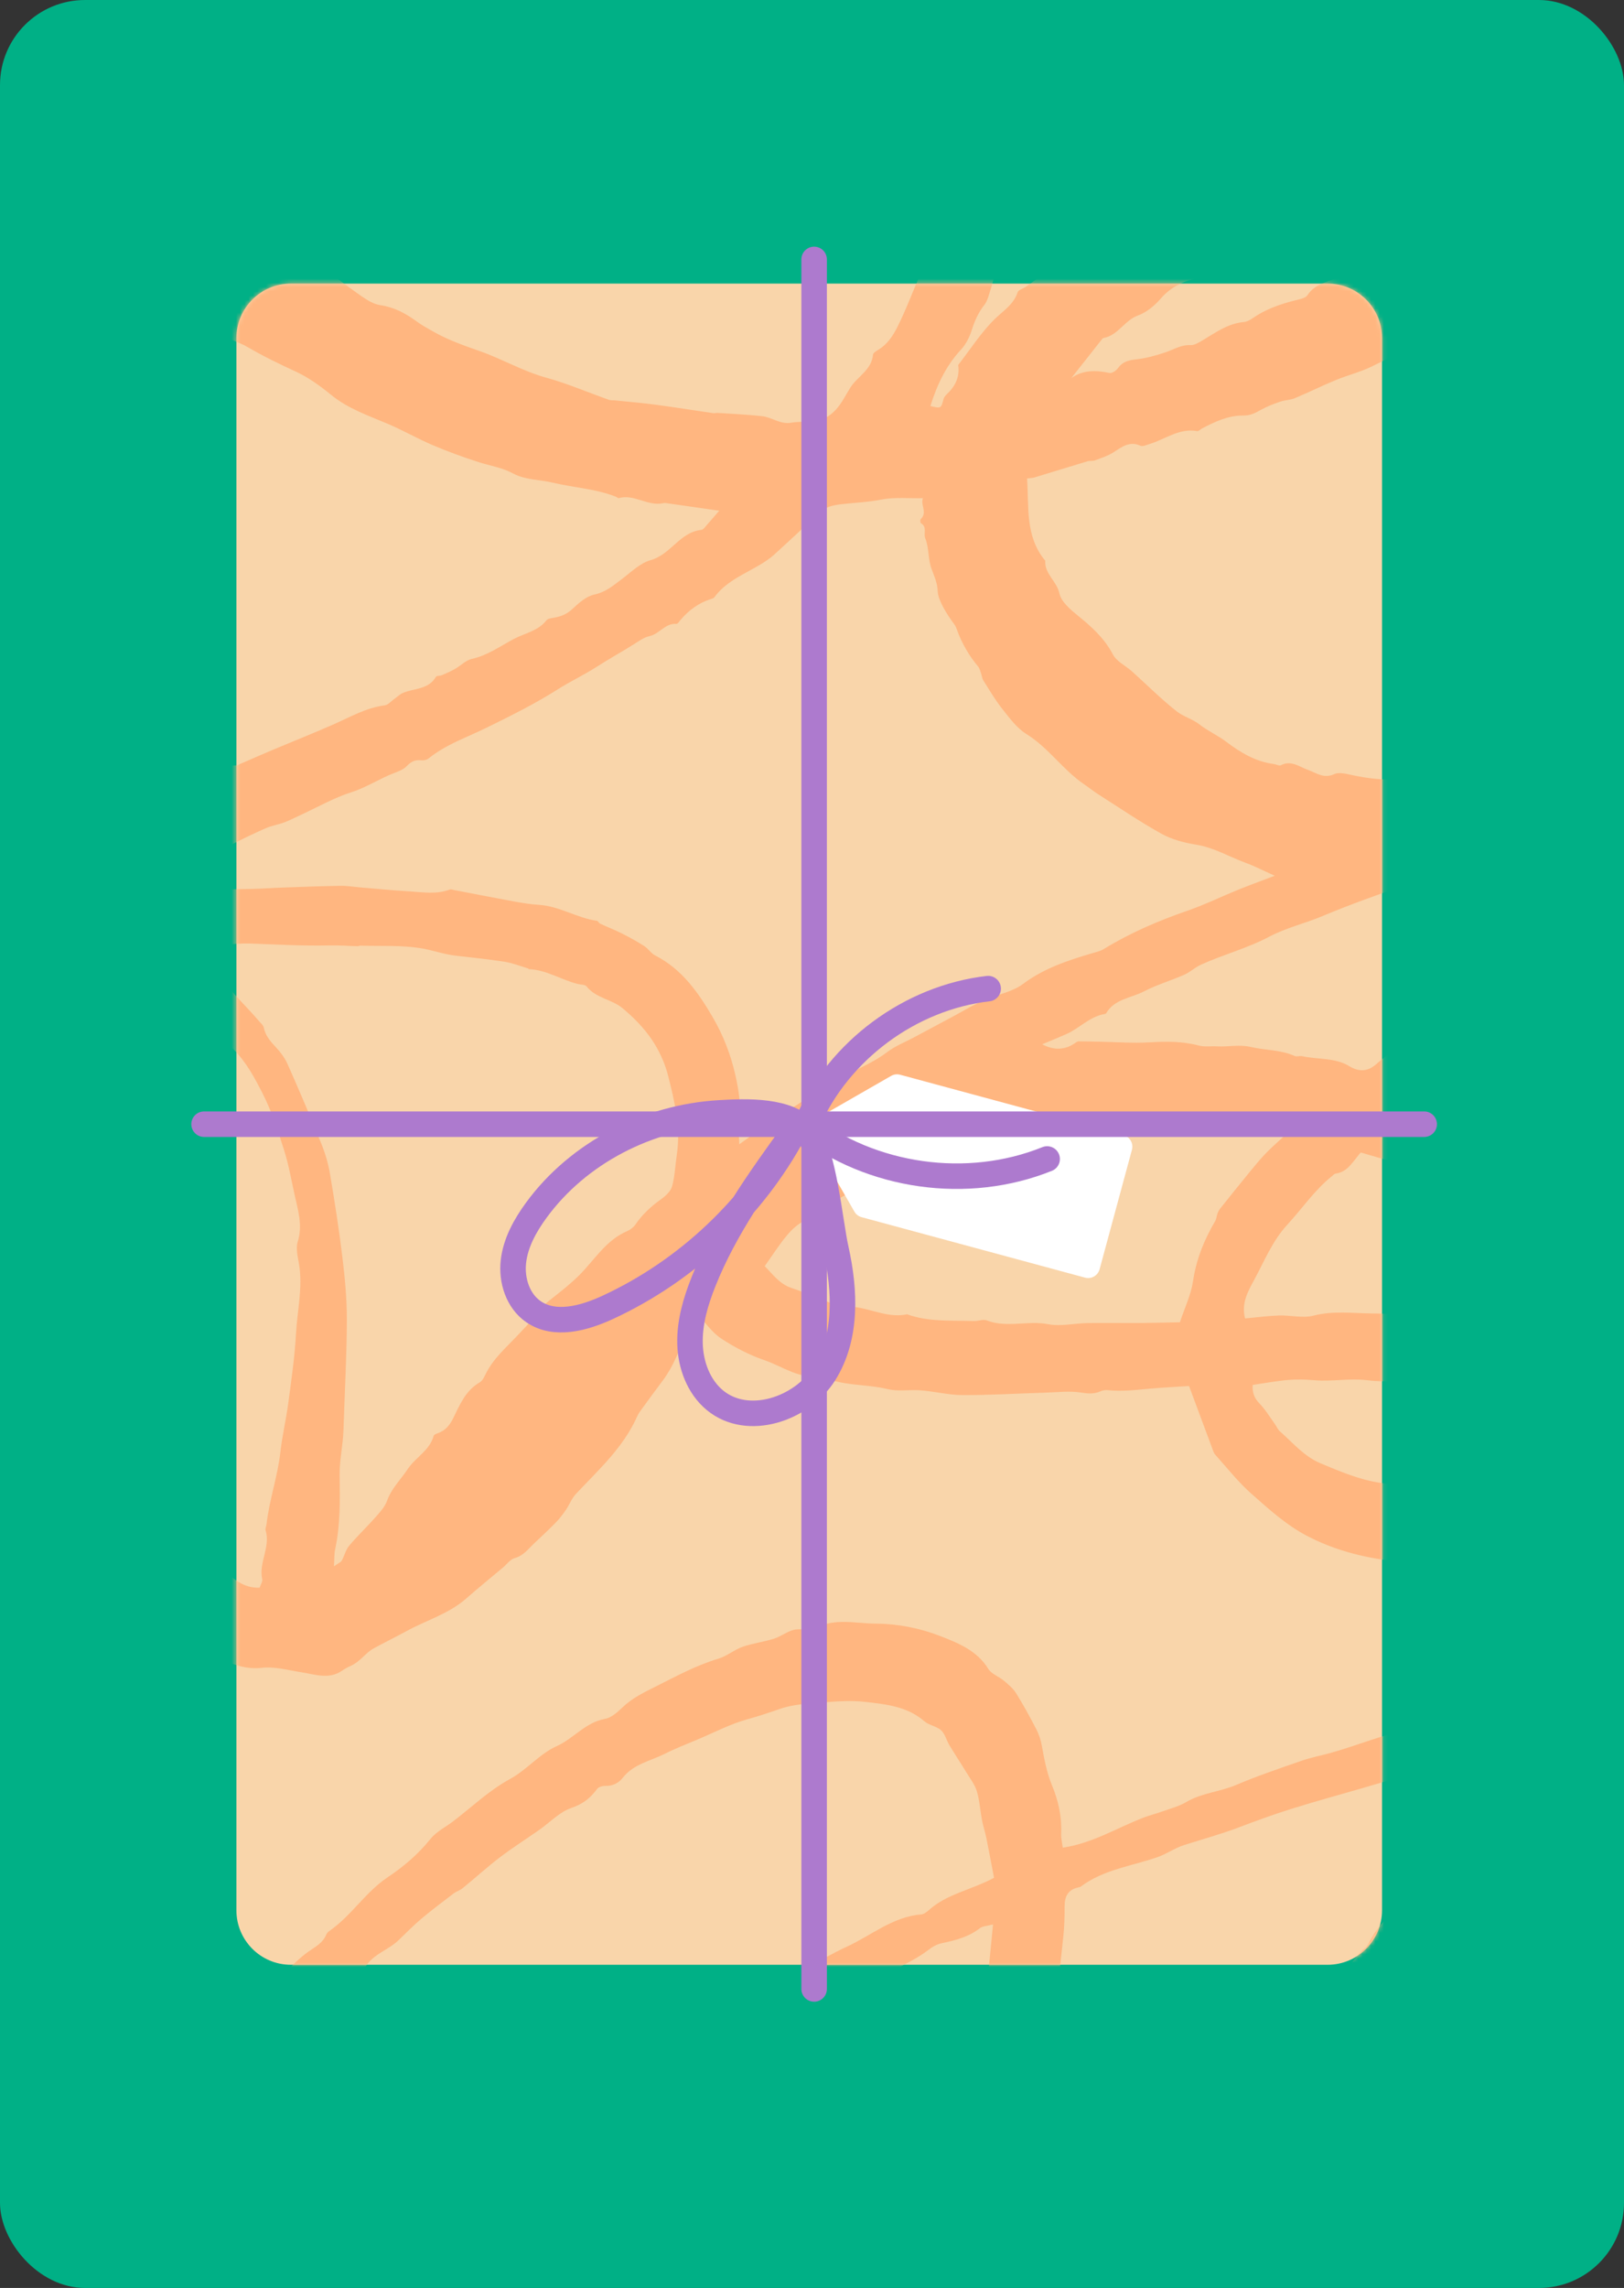 <svg width="382" height="538" viewBox="0 0 382 538" fill="none" xmlns="http://www.w3.org/2000/svg">
<rect x="0" y="0" width="382" height="538" fill="#333333" stroke="none"/>
<rect width="382" height="538" rx="20" fill="#00B086"/>
<path d="M312.269 66.683H68.426C61.346 66.683 55.608 72.42 55.608 79.496V449.195C55.608 456.271 61.346 462.008 68.426 462.008H312.269C319.348 462.008 325.087 456.271 325.087 449.195V79.496C325.087 72.42 319.348 66.683 312.269 66.683Z" fill="#F9D5AA"/>
<mask id="mask0_1501_1020" style="mask-type:luminance" maskUnits="userSpaceOnUse" x="55" y="66" width="271" height="397">
<path d="M312.269 66.683H68.426C61.346 66.683 55.608 72.42 55.608 79.496V449.195C55.608 456.271 61.346 462.008 68.426 462.008H312.269C319.348 462.008 325.087 456.271 325.087 449.195V79.496C325.087 72.42 319.348 66.683 312.269 66.683Z" fill="white"/>
</mask>
<g mask="url(#mask0_1501_1020)">
<path d="M-136.296 165.234C-136.218 164.328 -135.992 163.407 -136.086 162.519C-136.63 157.296 -136.374 152.115 -135.946 146.882C-135.298 138.986 -133.113 131.501 -130.637 124.083C-128.029 116.27 -123.655 109.286 -119.672 102.137C-118.292 99.66 -116.498 97.41 -114.852 95.085C-114.379 94.417 -113.729 93.875 -113.217 93.231C-112.047 91.758 -110.917 90.254 -109.759 88.771C-108.957 87.743 -108.189 86.681 -107.315 85.717C-103.188 81.161 -99.273 76.376 -94.815 72.167C-90.251 67.858 -85.876 63.329 -80.605 59.729C-77.373 57.521 -73.626 55.812 -71.336 52.2C-70.496 50.874 -68.399 50.341 -66.864 49.465C-66.256 49.118 -65.448 48.971 -65.022 48.48C-60.246 42.98 -53.866 39.705 -47.755 36.104C-43.15 33.39 -38.019 31.482 -33.693 28.413C-30.757 26.33 -27.644 24.702 -24.506 23.17C-21.196 21.555 -18.107 19.216 -14.053 19.248C-12.692 19.259 -11.089 18.341 -10.005 17.385C-7.595 15.261 -4.591 15.109 -1.755 14.325C0.529 13.694 2.92 13.225 5.014 12.183C7.79 10.8 10.489 10.437 13.559 10.776C16.489 11.098 19.407 11.064 22.361 11.738C30.709 13.641 33.917 20.843 34.37 26.684C34.405 27.134 34.374 27.591 34.374 28.325C36.387 27.88 38.167 27.46 39.958 27.095C44.305 26.21 48.559 24.899 52.953 24.245C55.195 23.911 57.489 23.877 59.705 23.438C64.481 22.492 69.222 21.373 73.978 20.325C74.213 20.273 74.467 20.148 74.681 20.195C77.88 20.894 80.677 19.136 83.694 18.713C86.628 18.302 89.49 17.381 92.425 16.975C96.867 16.362 101.358 16.102 105.802 15.494C108.595 15.112 111.316 14.173 114.111 13.846C116.439 13.573 118.829 13.871 121.191 13.831C122.231 13.814 123.661 13.973 124.237 13.386C126.893 10.68 130.424 11.254 133.597 10.534C136.012 9.986 138.446 9.512 140.884 9.074C141.67 8.933 142.585 8.77 143.288 9.029C146.702 10.291 149.79 8.872 153.012 8.166C155.628 7.594 158.34 7.459 161.011 7.137C162.647 6.94 164.286 6.763 165.922 6.563C166.611 6.48 167.294 6.341 167.984 6.263C169.961 6.04 171.936 5.714 173.919 5.654C176.036 5.59 178.162 5.776 180.282 5.872C180.862 5.899 181.459 6.13 182.015 6.046C188.232 5.109 194.29 6.493 200.368 7.356C203.255 7.766 206.163 7.898 209.033 8.806C211.733 9.661 214.345 10.428 216.755 12.013C218.766 13.336 221.492 13.28 223.188 15.455C224.249 16.817 225.956 17.663 227.096 18.98C231.352 23.895 235.29 29.012 235.814 35.871C235.869 36.585 235.915 37.319 236.116 37.998C238.372 45.592 236.723 53.066 235.429 60.544C235.27 61.457 234.7 62.291 234.421 63.193C233.826 65.112 233.33 67.062 232.728 68.979C232.442 69.888 232.176 70.883 231.605 71.606C230.177 73.413 229.272 75.395 228.585 77.592C228.068 79.244 227.214 80.956 226.047 82.21C222.483 86.041 220.379 90.589 218.847 95.48C221.395 96.09 221.345 96.076 221.966 93.765C222.116 93.208 222.674 92.732 223.115 92.289C225.007 90.383 225.735 88.239 225.383 85.828C228.328 82.049 230.835 78.064 234.126 74.893C236.121 72.971 238.431 71.574 239.365 68.742C239.568 68.127 240.733 67.855 241.416 67.37C246.544 63.728 251.341 59.595 256.483 56.049C260.041 53.596 263.669 50.115 268.769 50.706C268.996 50.733 269.335 50.713 269.458 50.572C271.223 48.554 273.679 47.465 275.739 45.848C276.433 45.304 277.079 44.411 277.841 44.295C280.203 43.936 282.245 43.291 284.291 41.816C286.256 40.401 288.937 39.993 291.28 39.084C294.133 37.977 296.96 36.805 299.803 35.673C300.222 35.507 300.671 35.273 301.097 35.291C305.719 35.483 309.911 34.112 313.987 32.058C315.315 31.388 316.912 31.01 318.404 30.95C323.752 30.733 329.108 30.713 334.461 30.61C337.152 30.558 341.408 32.338 343.496 34.048C344.853 35.159 346.457 36.027 348.06 36.764C350.803 38.023 353.367 39.605 354.455 42.454C356.06 46.658 357.599 50.956 358.47 55.352C359.126 58.665 357.663 62.077 355.77 64.734C353.594 67.787 350.592 70.254 347.943 72.97C347.866 73.048 347.689 73.031 347.616 73.11C345.493 75.439 343.047 77.061 339.841 77.733C338.504 78.014 337.449 79.534 336.205 80.403C335.347 81.002 334.434 81.759 333.46 81.917C329.482 82.559 326.095 84.537 322.55 86.239C319.885 87.518 316.957 88.237 314.214 89.369C310.961 90.711 307.803 92.28 304.556 93.639C303.513 94.076 302.284 94.052 301.203 94.424C299.664 94.954 298.116 95.533 296.697 96.317C295.341 97.066 294.169 97.738 292.436 97.713C288.985 97.662 285.846 99.129 282.818 100.711C282.402 100.928 281.956 101.431 281.601 101.368C277.324 100.61 274.026 103.346 270.278 104.45C269.622 104.643 268.792 105.052 268.289 104.822C265.602 103.59 263.785 105.199 261.749 106.459C260.468 107.253 258.978 107.726 257.548 108.253C257.004 108.453 256.339 108.309 255.776 108.478C251.609 109.726 247.455 111.02 243.29 112.279C242.856 112.411 242.381 112.41 241.584 112.515C242.066 119.257 241.091 126.136 245.863 131.845C245.649 134.934 248.577 136.641 249.199 139.539C249.617 141.483 251.721 143.281 253.445 144.683C256.713 147.341 259.754 150.021 261.771 153.881C262.637 155.541 264.766 156.525 266.27 157.874C269.776 161.02 273.106 164.385 276.805 167.283C278.379 168.518 280.511 169.063 282.197 170.387C284.118 171.894 286.423 172.906 288.376 174.379C291.764 176.934 295.29 179.083 299.591 179.652C300.173 179.728 300.893 180.151 301.299 179.938C303.721 178.667 305.686 180.339 307.656 181.035C309.716 181.763 311.325 183.172 313.854 182.032C315.131 181.457 317.03 182.067 318.6 182.382C321.52 182.968 324.442 183.344 327.426 183.289C331.723 183.209 336.247 184.017 340.258 182.924C344.397 181.797 348.546 181.972 352.607 181.124C354.152 180.801 355.88 180.839 357.121 179.273C357.622 178.642 359.117 178.756 360.171 178.614C362.39 178.316 364.782 178.699 366.586 176.847C366.792 176.635 367.269 176.485 367.539 176.569C369.988 177.329 371.912 175.875 374.015 175.133C377.292 173.978 380.484 172.542 384.029 172.266C384.785 172.207 385.83 171.846 386.177 171.279C387.224 169.57 388.945 169.124 390.557 168.354C394.655 166.396 398.69 164.309 402.774 162.323C403.734 161.856 404.914 161.772 405.78 161.195C409.633 158.625 414.255 157.3 417.584 153.895C417.668 153.809 417.748 153.714 417.846 153.649C420.868 151.635 424.063 149.836 426.864 147.553C429.406 145.481 433.29 145.495 434.943 142.172C436.881 141.827 438.155 140.817 438.582 138.793C438.652 138.459 439.303 138.229 439.707 137.988C442.449 136.355 445.197 134.734 447.941 133.105C448.25 132.922 448.637 132.783 448.836 132.512C452.423 127.612 458.085 125.257 462.457 121.357C465.493 118.65 467.94 115.29 470.727 112.293C472.323 110.577 474.127 109.055 475.735 107.35C476.931 106.083 477.965 104.662 479.067 103.306C479.491 102.784 479.857 102.207 480.33 101.735C481.409 100.654 482.638 99.709 483.626 98.554C486.527 95.164 489.393 91.742 492.164 88.246C493.542 86.507 494.231 84.383 495.723 82.58C498.098 79.712 500.023 76.287 501.359 72.799C502.527 69.749 504.896 67.121 504.869 63.602C504.867 63.23 505.367 62.827 505.683 62.482C507.907 60.053 508.467 57.056 508.866 53.914C509.497 48.948 509.783 44.007 509.02 39.036C508.039 32.647 506.043 26.707 501.859 21.608C500.359 19.779 499.219 17.656 497.893 15.681C497.497 15.091 497.114 14.447 496.581 14.001C493.866 11.729 491.333 9.113 488.301 7.375C484.121 4.977 480.523 1.659 475.691 0.211C471.191 -1.139 466.974 -3.431 462.623 -5.283C461.974 -5.559 461.274 -5.729 460.585 -5.9C458.401 -6.44 456.213 -6.967 454.023 -7.48C453.207 -7.671 452.385 -7.913 451.557 -7.958C447.078 -8.204 442.91 -9.645 438.763 -11.181C438.32 -11.345 437.88 -11.613 437.429 -11.636C433.322 -11.845 429.207 -11.932 425.107 -12.231C423.593 -12.342 422.128 -13.12 420.613 -13.246C417.776 -13.482 414.946 -13.903 412.164 -14.186C409.47 -14.46 406.68 -15.822 404.299 -15.298C400.76 -14.519 397.525 -15.769 394.107 -15.601C389.308 -15.364 384.448 -16.5 379.606 -16.968C374.815 -17.43 370.147 -18.893 365.253 -18.613C364.004 -18.542 362.717 -19.096 361.45 -19.372C360.637 -19.549 359.8 -19.98 359.021 -19.891C354.007 -19.318 349.394 -21.102 344.664 -22.192C344.089 -22.325 343.438 -22.78 342.973 -22.627C339.558 -21.505 336.398 -23.296 333.103 -23.499C330.605 -23.653 328.19 -25.041 325.722 -25.828C322.349 -26.905 321.993 -26.402 320.038 -23.509C317.866 -20.294 314.944 -17.597 312.573 -14.503C309.831 -10.926 305.36 -9.148 303.074 -5.142C303.019 -5.046 302.895 -4.974 302.787 -4.928C296.775 -2.359 293.01 3.179 287.604 6.545C287.109 6.853 286.534 7.033 285.999 7.277C283.2 8.554 280.4 9.829 277.604 11.113C276.867 11.451 276.104 12.176 275.418 12.105C272.761 11.83 270.904 13.323 268.889 14.605C264.35 17.494 262.981 17.76 258.332 17.463C256.347 17.986 254.387 18.669 252.37 18.993C249.372 19.475 246.33 20.077 243.315 19.037C242.649 18.807 241.712 18.609 241.446 18.107C240.472 16.266 239.234 16.793 237.568 16.921C235.271 17.096 232.885 16.356 230.564 15.882C225.628 14.875 221.552 12.118 218.095 8.715C213.618 4.308 209.47 -0.454 205.429 -5.271C203.875 -7.123 202.849 -9.479 201.857 -11.727C200.284 -15.286 198.792 -18.897 197.563 -22.585C196.881 -24.631 196.492 -26.891 196.579 -29.03C196.624 -30.155 196.675 -30.837 196.034 -31.861C195.433 -32.822 195.508 -34.291 195.52 -35.533C195.553 -38.842 195.714 -42.15 195.816 -45.458C195.824 -45.693 195.701 -45.949 195.759 -46.163C197.221 -51.563 195.976 -57.362 198.215 -62.654C198.762 -63.949 198.859 -65.493 199.607 -66.629C200.747 -68.362 201.077 -70.097 200.595 -71.953C202.583 -73.747 205.264 -74.866 204.987 -78.084C207.549 -81.572 207.422 -86.492 211.32 -89.389C212.537 -90.294 213.02 -92.48 213.371 -94.176C213.715 -95.839 214.403 -97.064 215.752 -97.984C218.444 -99.821 220.442 -102.244 222.142 -105.017C222.918 -106.282 224.255 -107.203 225.887 -108.826C224.435 -108.581 223.705 -108.257 223.062 -108.381C219.466 -109.079 216.234 -107.51 212.888 -106.785C209.814 -106.119 206.708 -105.337 203.825 -104.113C201.202 -102.999 198.618 -102.819 195.893 -102.942C195.316 -102.968 194.61 -102.866 194.162 -102.546C190.498 -99.927 186.121 -99.119 181.664 -97.619C181.277 -95.891 180.723 -94.065 180.481 -92.198C180.038 -88.782 179.539 -85.428 177.762 -82.37C177.176 -81.364 176.954 -80.14 176.612 -79.002C175.864 -76.513 175.014 -74.106 173.492 -71.923C172.155 -70.004 171.479 -67.548 169.922 -65.877C167.855 -63.659 166.543 -61.099 165.081 -58.545C164.333 -57.241 163.253 -55.662 161.977 -55.233C159.991 -54.564 159.273 -53.342 158.434 -51.659C157.285 -49.353 155.669 -47.274 154.196 -45.138C152.448 -42.604 150.658 -40.099 148.839 -37.615C148.437 -37.065 147.865 -36.283 147.329 -36.247C145.144 -36.102 143.997 -34.67 142.647 -33.24C141.368 -31.886 139.612 -30.995 138.201 -29.748C137.054 -28.733 136.089 -27.508 135.078 -26.346C134.065 -25.182 133.304 -23.661 132.068 -22.853C127.702 -19.998 123.411 -16.835 118.651 -14.836C114.292 -13.005 110.53 -9.866 105.963 -8.799C101.815 -7.831 98.001 -5.288 93.38 -6.18C91.173 -6.606 88.881 -6.906 86.513 -6.529C85.328 -6.341 83.97 -7.404 82.66 -7.803C77.68 -9.322 72.984 -11.019 68.82 -14.613C66.03 -17.022 63.717 -19.329 62.167 -22.634C61.341 -24.394 59.863 -25.843 58.721 -27.462C54.784 -33.039 55.982 -39.065 57.299 -45.056C57.884 -47.72 58.783 -50.314 59.459 -52.96C60.239 -56.016 63.909 -61.2 66.409 -63.315C68.187 -64.818 69.586 -66.766 71.19 -68.482C71.653 -68.978 72.176 -69.577 72.781 -69.752C74.848 -70.35 76.402 -71.467 77.269 -73.468C77.317 -73.577 77.369 -73.754 77.448 -73.771C80.705 -74.477 81.891 -77.828 84.593 -79.314C88.424 -81.422 91.876 -84.174 96.111 -85.612C97.729 -86.161 99.039 -87.556 100.588 -88.379C103.349 -89.847 106.188 -91.166 108.988 -92.561C110.784 -93.456 112.51 -94.526 114.376 -95.231C115.744 -95.748 116.909 -96.716 118.622 -96.646C119.75 -96.6 120.943 -97.649 122.073 -98.269C124.183 -99.426 126 -101.172 128.791 -100.723C129.69 -100.578 130.857 -101.223 131.706 -101.795C134.545 -103.709 137.72 -104.399 141.005 -105.183C145.547 -106.267 149.899 -108.155 154.312 -109.753C154.654 -109.877 154.838 -110.434 155.271 -111.031C150.119 -113.189 145.268 -114.906 139.849 -114.65C138.116 -114.568 136.356 -115.382 134.587 -115.657C132.495 -115.983 130.526 -116.01 128.317 -115.386C125.429 -114.57 122.214 -114.957 119.153 -114.683C116.694 -114.463 114.256 -114.013 111.804 -113.7C111.112 -113.611 110.336 -113.452 109.716 -113.666C108.199 -114.19 106.979 -113.521 105.584 -113.153C102.297 -112.286 98.912 -111.795 95.579 -111.098C93.837 -110.733 92.112 -110.281 90.393 -109.818C87.162 -108.948 83.976 -107.863 80.704 -107.194C76.657 -106.367 72.79 -105.234 68.974 -103.553C65.781 -102.146 62.13 -101.793 58.707 -100.878C57.342 -100.513 56.06 -99.852 54.716 -99.399C52.011 -98.488 49.251 -97.732 46.586 -96.721C43.681 -95.618 40.889 -94.218 37.99 -93.101C36.133 -92.386 34.172 -91.941 32.252 -91.392C31.799 -91.262 31.087 -91.361 30.898 -91.082C29.265 -88.663 26.343 -88.794 24.156 -87.526C22.57 -86.606 21.192 -85.364 19.173 -85.785C15.908 -83.354 11.425 -83.423 8.388 -80.326C7.266 -79.181 5.206 -78.981 3.606 -78.274C0.833 -77.047 -1.924 -75.781 -4.671 -74.495C-8.013 -72.931 -11.348 -71.351 -14.661 -69.726C-15.279 -69.423 -15.795 -68.896 -16.324 -68.433C-16.764 -68.048 -17.156 -67.247 -17.567 -67.248C-20.064 -67.258 -21.527 -65.318 -23.497 -64.361C-26.891 -62.711 -30.373 -61.233 -33.868 -59.802C-37.792 -58.195 -41.735 -56.618 -45.735 -55.216C-49.964 -53.735 -54.228 -54.386 -58.172 -56.122C-59.714 -56.8 -61.001 -58.563 -61.889 -60.124C-64.503 -64.716 -65.376 -69.933 -66.33 -75.022C-66.996 -78.578 -66.761 -82.306 -66.896 -85.958C-67.122 -92.093 -69.574 -97.073 -74.253 -101.103C-76.185 -102.766 -78.172 -104.216 -80.501 -105.187C-81.487 -105.598 -82.617 -106.208 -83.572 -106.053C-86.747 -105.54 -89.751 -106.688 -92.823 -106.697C-95.252 -106.704 -97.685 -105.978 -100.116 -105.579C-101.231 -105.396 -102.341 -105.127 -103.464 -105.054C-105.866 -104.897 -108.68 -107.455 -108.793 -109.807C-108.915 -112.365 -107.381 -114.792 -104.934 -115.509C-99.368 -117.141 -93.789 -118.737 -88.17 -120.172C-86.859 -120.507 -85.352 -120.272 -83.964 -120.081C-78.071 -119.271 -72.049 -118.833 -66.831 -115.563C-65.356 -114.639 -64.124 -113.302 -62.855 -112.078C-60.752 -110.05 -58.675 -107.993 -56.666 -105.873C-56.114 -105.29 -55.783 -104.465 -55.461 -103.704C-55.232 -103.163 -55.366 -102.407 -55.036 -101.978C-52.563 -98.755 -51.977 -94.73 -50.351 -91.151C-49.631 -89.568 -49.01 -87.904 -48.628 -86.212C-47.932 -83.127 -47.448 -79.993 -46.818 -76.564C-45.621 -76.668 -44.202 -76.359 -43.659 -76.911C-40.972 -79.644 -37.044 -79.859 -34.082 -81.926C-30.277 -84.581 -25.694 -85.387 -21.536 -87.203C-19.388 -88.141 -16.826 -88.074 -16.071 -90.937C-14.152 -91.208 -12.109 -90.781 -10.768 -92.595C-10.57 -92.862 -9.89 -92.725 -9.478 -92.89C-7.859 -93.536 -6.254 -94.22 -4.65 -94.904C-2.155 -95.966 0.325 -97.065 2.832 -98.098C3.923 -98.547 5.185 -98.679 6.166 -99.284C9.997 -101.652 14.082 -103.328 18.33 -104.831C20.761 -105.691 23.35 -106.286 25.581 -107.329C27.771 -108.353 29.81 -109.858 32.208 -110.626C33.326 -110.984 34.388 -111.509 35.495 -111.905C38.174 -112.861 40.854 -113.817 43.554 -114.716C50.06 -116.883 56.654 -118.814 63.064 -121.232C67.468 -122.895 72.28 -123.156 76.436 -125.852C78.618 -127.267 81.692 -127.343 84.383 -127.933C89.198 -128.988 94.046 -129.899 98.846 -131.013C103.06 -131.991 107.228 -133.167 111.416 -134.255C111.529 -134.284 111.647 -134.33 111.757 -134.32C120.041 -133.561 128.23 -135.753 136.552 -135.003C140.047 -134.688 143.591 -135.301 147.188 -134.707C150.335 -134.187 153.439 -133.59 156.39 -132.491C161.395 -130.628 166.653 -129.296 170.864 -125.644C172.774 -123.987 174.615 -122.473 175.478 -119.937C176.451 -117.078 177.28 -116.797 180.197 -118.031C182.93 -119.186 185.608 -120.125 188.697 -119.578C189.736 -119.394 191.005 -120.037 192.065 -120.528C195.716 -122.215 199.536 -123.087 203.456 -123.999C208.241 -125.111 213.202 -125.712 217.841 -127.485C218.375 -127.689 218.936 -127.933 219.492 -127.953C224.582 -128.137 229.238 -130.363 234.23 -131.024C238.796 -131.628 243.345 -132.37 247.894 -133.098C248.913 -133.261 250.07 -133.378 250.871 -133.935C253.81 -135.98 256.925 -137.704 259.707 -140.067C263.847 -143.583 268.593 -146.385 273.083 -149.487C275.411 -151.096 277.772 -152.659 280.071 -154.308C283.139 -156.511 286.095 -158.876 289.226 -160.986C291.452 -162.485 293.915 -163.629 296.218 -165.022C297.698 -165.918 299.05 -167.024 300.515 -167.946C301.208 -168.382 302.021 -168.643 302.801 -168.919C304.562 -169.543 306.601 -169.671 307.498 -171.758C307.612 -172.025 308.025 -172.229 308.342 -172.333C314.945 -174.508 320.861 -178.185 327.01 -181.278C331.612 -183.592 336.407 -185.267 341.039 -187.374C345.259 -189.293 349.867 -189.709 354.034 -191.599C354.54 -191.829 355.414 -191.749 355.602 -192.093C356.471 -193.687 358.041 -193.367 359.375 -193.692C361.177 -194.13 362.984 -194.547 364.781 -195.005C365.358 -195.152 365.897 -195.513 366.476 -195.581C372.144 -196.244 377.809 -196.981 383.496 -197.438C385.545 -197.602 387.653 -197.08 389.731 -196.84C391.15 -196.676 392.558 -196.352 393.979 -196.292C396.144 -196.203 407.522 -193.588 409.055 -192.412C412.043 -190.121 414.93 -187.687 417.738 -185.178C418.381 -184.604 418.642 -183.514 418.901 -182.611C420.679 -176.428 422.015 -170.283 421.874 -163.673C421.752 -157.931 419.744 -152.519 419.963 -146.776C420.03 -145.019 418.747 -143.22 418.132 -141.424C417.711 -140.196 417.364 -138.943 417.01 -137.694C416.915 -137.357 417.052 -136.804 416.858 -136.668C414.204 -134.796 414.873 -131.443 413.408 -129.057C411.905 -126.608 410.288 -124.22 408.935 -121.691C408.038 -120.012 407.559 -118.114 406.816 -116.347C405.854 -114.06 404.587 -112.047 402.877 -110.132C401.292 -108.356 400.586 -105.757 399.637 -103.462C398.446 -100.58 396.697 -98.159 394.373 -96.086C393.51 -95.316 392.575 -94.362 392.239 -93.311C390.787 -88.776 387.875 -85.315 384.842 -81.762C381.589 -77.951 377.19 -74.99 375.457 -69.963C373.173 -68.574 372.388 -65.703 369.54 -64.637C367.46 -63.859 365.843 -61.794 364.074 -60.241C361.218 -57.734 358.698 -54.683 355.489 -52.786C352.545 -51.044 349.31 -49.625 346.164 -48.158C344.595 -47.425 343.296 -46.658 342.195 -45.29C341.44 -44.352 340.176 -43.824 338.526 -42.692C341.859 -41.364 344.587 -40.013 347.467 -39.196C351.108 -38.162 355.189 -38.661 358.627 -37.389C362.719 -35.875 367.052 -36.249 371.016 -34.745C372.365 -34.233 373.625 -34.001 375.073 -33.912C378.956 -33.674 382.811 -33.018 386.686 -32.608C391.369 -32.111 396.047 -31.568 400.705 -30.881C402.324 -30.642 403.901 -30.136 405.506 -29.791C406.181 -29.645 406.923 -29.401 407.554 -29.547C409.497 -29.998 411.331 -29.912 413.099 -28.954C413.203 -28.898 413.341 -28.808 413.43 -28.837C417.854 -30.29 422.051 -27.374 426.461 -28.156C427.306 -28.305 428.262 -27.863 429.158 -27.655C429.375 -27.605 429.552 -27.289 429.754 -27.281C433.313 -27.139 436.67 -26.331 440.05 -25.11C442.04 -24.39 444.504 -25.061 446.742 -24.921C448.753 -24.796 450.782 -24.567 452.741 -24.113C455.49 -23.476 458.053 -21.98 461.024 -22.394C461.132 -22.409 461.258 -22.339 461.366 -22.29C467.865 -19.379 475.154 -18.928 481.601 -15.966C487.409 -13.298 493.217 -10.639 498.588 -7.014C501.837 -4.821 504.981 -2.657 507.637 0.215C508.036 0.647 508.525 1.021 509.03 1.328C514.718 4.794 518.167 10.252 521.305 15.797C522.674 18.217 523.639 20.859 525.488 23.029C525.911 23.525 526.08 24.273 526.264 24.933C527.118 27.998 528.324 31.027 528.689 34.152C529.445 40.627 530.041 47.113 528.798 53.669C527.899 58.413 526.626 63.084 525.597 67.778C524.32 73.606 521.886 79.312 518.013 84.172C517.184 85.213 516.955 86.716 516.183 87.822C512.955 92.448 510.537 97.541 506.596 101.798C502.136 106.614 498.637 112.316 494.66 117.588C494.04 118.409 493.031 118.925 492.318 119.689C490.373 121.772 488.521 123.94 486.573 126.02C485.294 127.385 484.069 128.883 482.548 129.924C478.397 132.765 475.12 136.419 471.766 140.116C468.546 143.665 464.64 146.604 460.947 149.707C458.208 152.008 455.231 154.004 452.822 156.721C451.75 157.93 450.257 159.249 448.779 159.506C446.334 159.93 445.365 161.867 443.765 163.145C442.161 164.426 440.663 165.844 439.014 167.06C437.672 168.049 436.174 168.827 434.747 169.699C432.867 170.849 430.987 172 428.732 173.379C432.39 173.876 435.427 174.384 438.484 174.664C440.005 174.803 441.563 174.513 443.106 174.445C443.924 174.408 444.763 174.316 445.56 174.446C448.178 174.874 450.827 175.221 453.38 175.911C458.204 177.217 463.235 178.188 467.684 180.329C472.109 182.459 476.063 185.68 479.947 188.77C481.863 190.294 483.414 192.449 484.674 194.588C486.911 198.381 488.833 202.363 490.806 206.307C491.159 207.013 491.153 207.91 491.259 208.726C491.366 209.553 491.216 210.463 491.506 211.21C493.739 216.95 492.964 222.851 492.595 228.741C492.498 230.294 492.57 231.694 494.071 232.876C496.486 234.78 499.161 236.673 500.789 239.18C503.061 242.675 506.362 245.188 508.559 248.818C511.209 253.196 512.185 258.097 514.357 262.571C515.169 264.243 515.526 266.172 515.868 268.026C516.202 269.837 516.191 271.709 516.437 273.541C517.486 281.371 517.411 289.228 516.418 297.02C515.455 304.574 514.023 312.072 512.641 319.566C512.084 322.58 511.318 325.592 510.273 328.47C508.905 332.236 507.811 336.149 505.482 339.513C505.159 339.98 504.717 340.586 504.783 341.066C505.205 344.148 503.548 346.45 502.198 348.954C500.917 351.33 500.033 353.921 498.99 356.425C498.852 356.754 498.9 357.187 498.706 357.461C495.291 362.282 493.267 368.016 488.561 372.021C486.151 374.072 484.372 376.859 482.28 379.29C479.789 382.185 476.613 383.972 472.96 384.989C470.973 385.542 469.282 386.464 466.904 386.368C462.418 386.188 458.591 384.72 455.007 382.44C452.853 381.07 450.441 379.745 449.603 376.934C449.464 376.467 448.691 376.208 448.252 375.808C446.445 374.166 444.23 372.903 443.403 370.354C443.241 369.857 442.606 369.504 442.17 369.105C440.598 367.663 438.823 366.386 437.498 364.746C436.293 363.253 435.789 361.199 434.601 359.687C430.453 354.409 426.722 348.804 422.11 343.883C420.831 342.519 419.912 340.811 418.865 339.235C417.589 337.316 416.349 336.996 414.403 338.183C413.796 338.553 413.182 338.947 412.667 339.432C407.649 344.156 400.931 346.316 395.758 350.734C396.516 366.117 393.02 380.569 385.566 394.253C388.605 393.974 391.253 393.662 393.911 393.508C396.628 393.35 399.526 393.911 402.038 393.149C406.296 391.857 410.565 391.81 414.891 391.602C417.104 391.495 419.245 391.175 421.533 391.288C426.449 391.531 431.383 391.968 436.388 391.084C439.259 390.577 442.43 391.798 445.469 392.211C448.111 392.569 450.752 392.948 453.405 393.201C455.782 393.426 458.184 393.396 460.555 393.663C462.063 393.833 463.537 394.327 465.021 394.701C466.292 395.021 467.535 395.521 468.824 395.687C471.557 396.038 474.116 396.73 476.518 398.17C477.572 398.803 478.949 398.904 480.185 399.227C480.752 399.375 481.612 399.277 481.862 399.629C483.83 402.398 487.172 403.041 489.781 404.8C491.823 406.176 492.95 407.968 493.804 410.09C495.411 414.088 496.949 418.262 495.418 422.492C493.289 428.377 490.97 434.245 485.263 437.918C483.61 438.982 482.075 440.568 481.098 442.267C479.206 445.556 475.798 446.921 473.161 449.24C471.465 450.732 469.656 452.101 467.841 453.448C465.173 455.429 462.46 457.348 459.756 459.278C458.683 460.044 457.425 460.615 456.522 461.54C450.465 467.737 442.913 471.915 435.511 476C429.249 479.457 423.931 484.273 417.483 487.36C415.814 488.159 414.641 489.846 412.49 489.907C411.846 489.925 411.187 490.842 410.611 491.423C409.677 492.365 408.844 493.331 407.287 493.249C406.649 493.215 405.935 493.64 405.338 493.994C403.148 495.291 400.993 496.645 398.825 497.978C398.925 498.236 399.024 498.494 399.123 498.752C404.342 498.111 409.554 497.406 414.78 496.849C419.513 496.344 424.258 495.896 429.008 495.624C431.963 495.455 434.952 495.505 437.904 495.731C443.726 496.177 449.547 496.707 455.343 497.408C460.059 497.978 464.619 499.289 469.015 501.119C470.98 501.936 473.046 502.575 474.885 503.616C478.38 505.596 481.789 507.738 485.138 509.96C486.28 510.718 487.32 511.793 488.066 512.944C488.991 514.373 490.053 514.973 491.658 514.47C493.344 513.941 495.025 513.387 496.68 512.772C502.705 510.533 508.58 507.88 514.887 506.435C517.685 505.794 520.408 504.809 523.215 504.223C528.989 503.019 534.546 500.972 540.56 500.607C543.522 500.428 546.532 499.586 549.586 499.343C558.137 498.665 566.4 499.282 574.572 502.436C578.778 504.059 582.185 506.608 585.72 509.079C587.097 510.042 587.83 511.881 588.993 513.2C594.698 519.672 598.07 527.378 599.186 535.722C599.943 541.375 601.276 547.034 600.886 552.87C600.44 559.546 599.928 566.182 598.665 572.774C597.789 577.345 597.448 582.042 595.531 586.34C592.131 593.962 588.777 601.616 585.026 609.066C583.017 613.058 580.387 616.778 577.722 620.389C575.61 623.253 573.028 625.772 570.628 628.422C570.314 628.768 569.854 629.213 569.456 629.217C566.661 629.25 565.391 631.346 563.844 633.14C561.133 636.282 557.548 637.934 553.82 639.678C550.879 641.054 547.846 641.337 544.929 641.76C542.165 642.16 539.154 640.941 536.265 640.361C535.011 640.109 533.803 639.636 532.557 639.331C529.553 638.592 526.598 637.345 525.716 634.27C524.673 630.633 524.787 626.972 528.581 624.378C531.393 622.456 533.952 622.752 536.996 623.759C541.407 625.216 545.907 626.708 550.657 624.361C552.872 623.267 555.475 622.982 557.84 622.154C558.771 621.829 559.882 621.21 560.315 620.404C563.052 615.312 567.632 611.739 571.156 607.303C574.371 603.256 577.238 599.072 579.722 594.625C582.264 590.077 584.404 585.345 585.408 580.097C585.907 577.495 587.198 574.97 588.127 572.426C590.121 566.963 590.514 561.302 591.188 555.677C591.597 552.269 590.934 548.722 591.423 545.334C592.481 537.992 589.369 531.524 587.246 524.975C585.268 518.876 580.422 514.713 574.928 511.254C569.341 507.737 563.176 507.581 557.053 507.421C552.11 507.292 547.141 508.011 542.191 508.436C540.811 508.554 539.433 508.879 538.093 509.251C533.249 510.595 528.383 511.879 523.6 513.416C519.21 514.827 514.951 516.647 510.568 518.081C506.351 519.461 502.045 520.57 497.787 521.827C497.474 521.92 497.229 522.245 496.781 522.597C497.074 523.447 497.341 524.34 497.684 525.204C499.136 528.86 501.263 532.391 501.939 536.182C503.297 543.797 505.008 551.402 503.917 559.337C503.124 565.11 503.055 570.943 500.462 576.363C499.888 577.564 500.431 579.264 499.978 580.567C498.453 584.952 496.785 589.293 495.01 593.584C494.436 594.973 493.293 596.116 492.534 597.442C489.218 603.236 486.109 609.157 482.57 614.81C481.377 616.714 479.911 618.73 477.544 619.724C476.64 620.103 475.835 621.016 475.28 621.876C471.377 627.931 465.538 631.875 459.932 636.069C457.582 637.828 454.931 639.241 452.806 641.228C449.916 643.93 446.158 644.764 442.852 646.543C441.859 647.078 440.686 647.39 439.56 647.544C435.354 648.118 432.048 651.039 427.959 651.89C427.5 651.986 427.015 652.413 426.628 652.323C423.191 651.519 419.884 652.885 416.5 652.865C415.593 652.86 414.687 653.216 413.778 653.23C408.116 653.321 402.652 651.952 397.292 650.441C393.721 649.435 391.062 646.585 388.336 644.099C386.503 642.427 384.697 640.72 382.958 638.951C378.786 634.704 376.587 629.531 376.105 623.641C375.638 617.931 375.69 612.205 377.446 606.707C378.324 603.958 379.863 601.415 381.154 598.804C381.776 597.543 382.94 596.397 383.114 595.1C383.489 592.298 385.306 590.76 387.224 589.125C388.007 588.457 388.817 587.582 389.125 586.64C390.051 583.815 391.941 581.583 393.982 579.735C398.993 575.194 403.015 569.752 407.901 565.12C408.679 564.382 409.423 563.524 410.35 563.041C413.452 561.426 415.583 558.672 418.259 556.575C424.612 551.596 430.279 545.673 437.904 542.412C439.448 541.752 440.617 540.262 442.063 539.313C444.842 537.49 447.692 535.774 450.521 534.026C451.222 533.594 451.914 532.998 452.682 532.846C456.323 532.129 459.021 529.768 462.063 527.923C465.396 525.901 469.012 524.15 472.73 523.034C475.073 522.331 476.721 521.224 478.342 519.597C476.822 517.877 475.432 516.297 474.029 514.728C473.874 514.555 473.653 514.36 473.441 514.33C468.894 513.698 465.987 509.548 461.218 508.999C457.162 508.533 453.305 506.547 449.262 505.697C445.435 504.891 441.491 504.438 437.581 504.275C430.135 503.964 422.682 503.609 415.228 504.464C411.965 504.839 408.636 504.624 405.364 504.948C402.311 505.25 399.295 505.93 396.259 506.413C392.183 507.06 388.058 507.474 384.04 508.374C380.933 509.069 377.939 510.303 374.933 511.4C372.945 512.125 370.959 512.908 369.093 513.894C367.449 514.762 366.028 516.042 364.407 516.961C363.287 517.595 361.998 517.936 360.777 518.387C359.332 518.92 357.685 519.152 356.465 520.001C352.956 522.442 349.136 524.141 345.263 525.886C343.524 526.67 342.114 527.564 340.098 527.533C339.016 527.516 337.815 528.291 336.849 528.966C333.328 531.426 329.564 533.214 325.252 533.716C325.039 533.741 324.839 533.951 324.652 534.1C321.657 536.476 318.073 537.381 314.458 538.26C309.784 539.396 305.346 541.581 300.374 541.358C298.492 541.274 296.529 541.492 294.746 541.028C291.964 540.303 289.554 536.209 289.417 533.985C289.224 530.839 290.763 528.629 293.42 527.006C296.33 525.229 299.652 524.904 302.706 523.717C309.777 520.969 317.058 518.913 324.31 516.729C330.812 514.77 337.362 512.802 343.566 510.095C346.287 508.908 348.993 507.957 351.775 507.011C353.717 506.351 355.345 504.769 357.112 503.595C357.311 503.462 357.478 503.234 357.693 503.179C364.506 501.429 369.854 496.692 376.239 494.09C381.173 492.079 385.576 489.108 390.263 486.654C392.068 485.709 393.911 484.83 395.675 483.815C402.517 479.878 409.306 475.85 416.173 471.959C418.944 470.388 421.999 469.295 424.689 467.61C429.195 464.79 433.488 461.631 437.916 458.684C441.914 456.025 445.97 453.456 450.006 450.855C450.71 450.401 451.621 450.141 452.128 449.534C456.031 444.86 461.642 442.191 465.76 437.738C468.566 434.704 471.852 432.116 474.863 429.264C475.448 428.711 475.688 427.813 476.199 427.161C477.44 425.574 478.654 423.948 480.05 422.504C481.749 420.746 481.717 419.884 480.398 417.919C478.748 415.462 476.004 414.856 473.687 413.67C471.547 412.575 469.01 412.042 466.71 411.277C461.39 409.506 455.808 408.975 450.523 407.186C448.746 406.584 446.67 405.989 444.926 406.345C441.162 407.114 437.525 406.174 433.907 405.886C430.184 405.59 426.527 404.694 422.702 404.911C419.057 405.118 415.379 404.693 411.727 404.84C408.783 404.959 405.85 405.621 403.006 404.318C399.953 405.975 396.46 405.049 393.26 405.973C391.821 406.388 390.226 406.263 388.702 406.388C387.514 406.485 386.321 406.547 385.141 406.704C384.312 406.813 383.398 407.394 382.699 407.182C379.136 406.098 377.652 408.488 376.33 410.923C373.68 415.803 370.038 420.097 367.884 425.265C367.702 425.702 367.568 426.23 367.241 426.524C361.557 431.629 359.386 439.219 354.294 444.768C352.81 446.385 352.146 448.73 350.803 450.513C349.607 452.1 348.136 453.57 346.53 454.739C343.765 456.749 342.816 459.928 340.983 462.53C339.016 465.322 337.221 468.335 334.781 470.651C333.456 471.908 332.621 473.341 331.527 474.668C329.492 477.137 327.266 479.447 325.176 481.874C323.179 484.193 321.274 486.591 319.293 488.925C318.009 490.439 316.703 491.938 315.335 493.375C313.213 495.602 311.059 497.802 308.861 499.956C306.93 501.848 304.923 503.664 302.943 505.507C302.594 505.832 302.111 506.058 301.865 506.442C297.643 513.046 291.394 517.813 286.231 523.562C283.843 526.221 280.517 528.037 277.61 530.227C277.043 530.654 276.165 530.911 275.907 531.467C273.713 536.203 268.991 538.067 265.249 541.044C264.259 541.832 263.407 542.791 262.464 543.64C260.969 544.984 259.534 546.415 257.924 547.607C254.339 550.259 250.361 552.259 246.766 555.017C241.813 558.817 236.566 562.642 230.191 564.116C229.507 564.273 228.737 564.466 228.227 564.9C224.986 567.656 221.142 569.21 217.213 570.624C212.204 572.427 207.102 574.049 201.739 573.786C198.035 573.603 194.852 571.479 192.74 568.607C190.757 565.911 190.988 562.415 192.251 559.362C194.517 553.885 196.605 548.307 199.766 543.24C200.269 542.433 200.563 541.336 201.277 540.851C203.479 539.36 204.29 536.962 205.61 534.888C207.718 531.579 209.931 528.336 211.984 524.994C213.498 522.528 214.747 519.943 215.592 517.122C216.047 515.607 217.419 514.388 218.221 512.948C218.892 511.742 219.343 510.413 219.881 509.134C220.019 508.805 220.036 508.402 220.238 508.129C223.814 503.294 224.753 497.379 226.478 491.875C228.052 486.856 230.453 481.989 230.437 476.462C230.43 473.894 231.596 471.346 231.919 468.75C232.567 463.533 233.001 458.289 233.578 452.519C232.163 452.903 231.127 452.904 230.483 453.407C227.831 455.476 224.717 456.265 221.544 456.931C220.243 457.204 219.273 457.831 218.183 458.659C215.84 460.437 213.116 461.719 210.519 463.152C206.244 465.511 201.933 467.803 197.663 470.171C194.744 471.79 191.859 473.472 188.985 475.169C188.277 475.587 187.694 476.211 187.01 476.676C184.953 478.075 182.896 479.474 180.8 480.812C177.361 483.008 173.637 484.703 170.664 487.689C168.593 489.77 165.841 491.153 163.539 493.026C159.342 496.441 154.985 499.723 151.181 503.545C145.914 508.84 141.071 514.559 136.11 520.153C135.182 521.2 134.546 522.508 133.79 523.704C133.088 524.816 132.634 526.221 131.672 527.009C128.408 529.682 127.574 533.584 126.082 537.171C125.437 538.721 124.603 540.195 124.017 541.765C123.065 544.318 122.232 546.915 121.375 549.503C120.627 551.762 119.747 553.995 119.219 556.307C117.834 562.364 117.333 568.488 118.187 574.694C118.412 576.33 117.979 578.09 118.37 579.665C119.568 584.481 120.971 589.25 122.392 594.008C123.19 596.682 124.018 599.37 125.137 601.918C126.017 603.919 127.263 605.79 128.57 607.554C128.954 608.072 130.172 608.342 130.888 608.184C135.62 607.142 140.346 607.815 145.064 608.098C149.887 608.387 154.418 607.552 158.974 605.888C163.088 604.386 167.483 603.651 171.754 602.581C172.088 602.497 172.483 602.529 172.759 602.36C178.889 598.617 186.086 598.842 192.72 596.979C195.822 596.107 198.899 595.114 202.043 594.434C204.704 593.859 207.443 593.633 210.153 593.303C210.85 593.218 211.659 593.542 212.264 593.298C215.806 591.872 219.634 591.798 223.282 590.883C224.621 590.547 226.087 590.749 227.483 590.6C233.26 589.983 239.054 589.856 244.843 590.18C248.478 590.383 252.09 590.964 255.719 591.313C258.097 591.542 260.51 591.582 262.363 593.428C267.287 593.676 269.884 598.188 274.068 599.819C275.974 600.561 276.989 602.148 277.563 604.116C278.186 606.254 279.183 608.293 279.707 610.451C280.542 613.89 280.047 617.268 278.977 620.651C277.276 626.029 273.826 630.293 270.286 634.433C268.322 636.73 265.638 638.404 263.333 640.421C262.087 641.512 261.018 642.807 259.762 643.886C257.43 645.889 255.036 647.82 252.628 649.73C252.199 650.071 251.584 650.314 251.04 650.347C248.565 650.501 247.28 652.074 246.137 654.036C244.118 657.503 242.254 660.983 238.262 662.929C236.268 663.901 234.99 666.294 233.303 667.958C231.475 669.76 229.954 672.025 227.071 672.379C226.764 672.417 226.301 672.754 226.246 673.021C225.54 676.414 222.393 677.258 220.077 678.924C217.259 680.951 214.523 682.991 212.186 685.635C210.854 687.143 208.788 688.063 206.942 689.04C204.466 690.351 201.793 691.305 199.372 692.702C196.82 694.173 194.63 696.345 191.984 697.562C188.242 699.284 185.039 702.171 180.62 702.572C178.957 702.723 177.382 704.055 175.807 704.921C172.289 706.856 168.941 709.193 165.252 710.699C161.58 712.199 158.018 714.333 154.19 715.056C145.848 716.631 138.103 720.232 129.772 721.715C128.596 721.924 127.373 721.86 126.186 722.024C124.676 722.232 123.181 722.546 121.679 722.808C120.868 722.949 119.959 723.375 119.263 723.151C117.375 722.542 115.891 723.317 114.155 723.823C112.004 724.451 109.582 724.176 107.276 724.235C106.455 724.257 105.544 723.853 104.822 724.092C99.279 725.921 93.763 724.911 88.225 724.15C86.931 723.972 85.513 723.754 84.304 724.094C81.624 724.845 79.1 724.379 76.585 723.628C71.573 722.13 66.417 721.693 61.254 721.063C57.518 720.607 53.904 719.083 50.261 717.952C47.114 716.974 43.948 716.018 40.891 714.799C37.489 713.443 34.174 711.859 30.873 710.267C28.302 709.028 25.808 707.627 23.286 706.288C22.969 706.12 22.638 705.936 22.393 705.683C19.576 702.77 16.116 700.281 13.921 697.041C12.191 694.485 10.459 691.595 9.347 688.534C8.261 685.547 8.111 682.447 8.113 679.324C8.113 678.993 8.22 678.571 8.437 678.345C11.637 675.022 12.454 670.352 15.051 666.702C16.348 664.879 17.657 663.202 19.866 662.113C22.835 660.647 25.442 658.456 28.248 656.645C30.965 654.891 33.022 652.122 36.481 651.469C37.303 651.313 37.92 650.276 38.747 649.902C47.602 645.897 56.205 641.361 65.401 638.068C69.05 636.761 72.454 634.694 76.212 633.462C80.932 631.915 85.561 630.091 90.221 628.362C90.886 628.116 91.49 627.707 92.145 627.427C94.657 626.353 97.109 625.317 99.921 624.918C104.748 624.232 109.157 622.074 114.358 619.767C113.016 619.087 112.351 618.442 111.746 618.493C107.711 618.831 103.712 618.882 99.759 617.838C99.417 617.748 99.028 617.695 98.687 617.76C92.105 619.016 85.499 617.292 78.903 617.905C77.527 618.033 76.091 617.263 74.669 617.189C72.438 617.073 70.194 617.186 67.956 617.225C67.12 617.24 66.279 617.402 65.45 617.351C61.054 617.081 56.665 616.652 52.266 616.494C47.399 616.319 42.523 616.437 37.655 616.309C34.575 616.229 31.499 615.937 28.422 615.732C23.843 615.427 19.263 615.131 14.685 614.8C7.222 614.261 -0.235 613.912 -7.628 612.412C-12.915 611.339 -17.993 609.787 -22.847 607.602C-25.901 606.227 -29.116 604.665 -30.148 600.878C-30.323 600.236 -30.988 599.743 -31.326 599.127C-31.893 598.095 -32.684 597.063 -32.847 595.953C-33.456 591.812 -34.039 587.489 -32.171 583.63C-30.22 579.598 -28.857 575.356 -26.628 571.373C-22.378 563.78 -16.993 557.007 -12.273 549.775C-10.283 546.727 -7.355 544.284 -5.178 541.14C-2.725 537.598 1.138 535.007 3.185 530.975C7.555 528.622 8.851 523.479 12.66 520.557C14.11 519.444 14.926 517.543 16.201 516.158C19.175 512.928 22.27 509.81 25.276 506.609C26.165 505.662 26.966 504.623 27.728 503.569C30.077 500.318 32.349 497.008 36.295 495.422C36.664 495.274 36.872 494.725 37.154 494.362C39.458 491.403 41.502 488.175 44.171 485.592C45.609 484.201 47.456 483.071 48.954 481.622C49.643 480.955 50.401 480.301 50.892 479.498C53.329 475.514 57.192 473.032 60.588 470.045C62.903 468.009 65.006 465.735 67.248 463.613C68.953 462 70.6 460.279 72.509 458.944C74.168 457.783 75.953 456.888 76.759 454.87C76.883 454.559 77.176 454.271 77.46 454.075C82.633 450.5 85.955 444.925 91.201 441.42C94.972 438.9 98.38 436.004 101.256 432.413C102.612 430.72 104.762 429.665 106.542 428.308C110.964 424.937 115.068 420.984 119.897 418.361C123.969 416.15 126.877 412.426 130.923 410.61C134.935 408.809 137.699 405.017 142.276 404.193C143.769 403.924 145.221 402.644 146.389 401.514C148.641 399.334 151.368 398.013 154.099 396.646C158.964 394.21 163.733 391.596 169.002 390.024C170.991 389.43 172.698 387.931 174.671 387.237C177.061 386.398 179.634 386.095 182.055 385.33C183.67 384.819 185.094 383.649 186.721 383.249C188.37 382.843 190.453 383.574 191.838 382.844C196.49 380.392 201.19 381.757 205.952 381.789C211.254 381.824 216.343 382.837 221.098 384.682C225.329 386.324 229.822 388.102 232.485 392.448C233.22 393.648 234.948 394.206 236.113 395.187C237.17 396.077 238.297 397.009 239.013 398.159C240.741 400.932 242.311 403.809 243.808 406.714C244.423 407.906 244.843 409.251 245.079 410.575C245.642 413.725 246.21 416.808 247.462 419.831C248.925 423.362 249.79 427.148 249.611 431.08C249.56 432.211 249.849 433.357 249.979 434.468C256.984 433.447 262.767 429.783 269.027 427.386C270.459 426.838 271.959 426.47 273.402 425.95C275.301 425.266 277.318 424.755 279.032 423.743C282.698 421.58 286.965 421.343 290.803 419.707C295.799 417.578 300.967 415.84 306.101 414.049C308.227 413.307 310.46 412.875 312.639 412.283C319.296 410.473 325.642 407.692 332.498 406.435C336.993 405.61 341.31 403.826 345.713 402.493C347.253 402.026 348.943 401.009 350.336 401.308C353.775 402.046 356.512 400.033 359.615 399.595C362.498 399.188 364.551 397.111 365.288 394.647C366.497 390.603 368.83 387.182 370.512 383.419C373.663 376.367 376.868 369.346 378.552 361.757C378.747 360.88 378.819 359.975 379 358.714C377.9 358.958 377.228 359.023 376.627 359.264C376.089 359.479 375.648 360.129 375.129 360.175C368.452 360.755 362.73 364.688 356.134 365.534C351.602 366.116 347.089 366.898 342.542 367.315C340.386 367.513 338.171 366.944 335.984 366.954C334.14 366.963 332.3 367.395 330.452 367.463C329.428 367.5 328.394 367.142 327.358 367.019C320.333 366.186 313.58 364.389 307.306 361.083C302.484 358.542 298.455 354.854 294.411 351.294C291.282 348.54 288.669 345.197 285.867 342.08C285.496 341.667 285.325 341.055 285.123 340.513C283.344 335.757 281.578 330.995 279.69 325.915C276.535 326.122 273.494 326.261 270.465 326.536C267.148 326.837 263.843 327.245 260.501 326.882C259.953 326.823 259.328 326.956 258.816 327.177C257.343 327.813 255.998 327.724 254.366 327.463C251.585 327.019 248.669 327.391 245.811 327.477C239.307 327.67 232.803 328.074 226.301 328.041C222.894 328.024 219.5 327.084 216.082 326.902C213.649 326.772 211.19 327.229 208.758 326.635C203.557 325.364 197.979 325.995 193.017 323.514C188.045 324.393 184.12 321.316 179.815 319.839C176.242 318.614 172.777 316.816 169.62 314.732C167.453 313.302 165.895 310.948 163.924 308.858C162.135 309.815 161.931 311.977 161.252 313.742C159.796 317.528 158.386 321.312 155.919 324.596C154.205 326.877 152.523 329.182 150.842 331.488C150.491 331.969 150.138 332.468 149.899 333.008C146.658 340.341 140.819 345.604 135.476 351.278C134.473 352.343 133.94 353.836 133.094 355.064C132.366 356.121 131.575 357.156 130.68 358.072C129.023 359.766 127.278 361.375 125.554 363.003C124.197 364.283 123.115 365.816 121.088 366.367C120.041 366.652 119.234 367.823 118.317 368.593C115.414 371.03 112.468 373.419 109.617 375.917C105.508 379.516 100.279 380.992 95.624 383.544C93.046 384.957 90.41 386.229 87.86 387.633C85.995 388.66 84.677 390.754 82.557 391.693C81.82 392.019 81.101 392.416 80.436 392.872C77.347 394.99 73.985 393.692 70.911 393.226C67.791 392.754 64.668 391.826 61.549 392.184C56.026 392.817 51.764 389.767 47.105 387.847C45.791 387.306 44.504 386.597 43.369 385.746C39.579 382.903 36.048 379.76 34.104 375.306C31.595 369.56 29.567 363.6 27.169 357.837C25.639 354.161 25.439 350.379 24.423 346.72C23.316 342.73 23.602 338.344 23.374 334.125C23.132 329.638 23.747 325.094 22.265 320.693C21.974 319.829 22.2 318.795 22.167 317.839C22.038 314.049 22.262 310.201 21.661 306.487C21.099 303.018 20.802 299.527 20.249 296.076C19.558 291.765 19.432 287.419 18.893 283.105C18.291 278.286 18.019 273.46 18.746 268.612C18.831 268.043 18.198 267.319 17.799 266.735C17.121 265.739 16.25 264.833 17.029 263.491C17.13 263.317 17.154 262.98 17.052 262.823C15.004 259.673 15.88 255.879 14.784 252.504C14.441 251.447 14.939 250.147 14.837 248.977C14.569 245.902 14.023 242.877 12.925 239.964C12.639 239.204 12.326 238.205 12.585 237.531C14.201 233.318 11.176 229.874 10.802 226.004C10.652 224.458 9.426 223.875 7.905 223.942C3.383 224.142 -1.143 224.273 -5.661 224.533C-9.54 224.756 -13.406 225.254 -17.287 225.388C-22.597 225.572 -27.91 225.571 -33.23 225.49C-37.134 225.431 -40.996 224.73 -44.993 225.181C-49.81 225.725 -54.751 225.185 -59.638 225.099C-60.109 225.091 -60.611 224.827 -61.043 224.926C-65.631 225.973 -69.961 224.429 -74.373 223.678C-75.648 223.461 -76.985 223.539 -78.23 223.227C-81.225 222.477 -84.177 221.788 -86.941 220.1C-89.064 218.803 -91.853 218.592 -94.351 217.919C-94.566 217.861 -94.891 218.064 -95.049 217.963C-100.472 214.511 -107.081 213.132 -111.742 208.324C-114.038 205.955 -116.589 203.832 -118.893 201.47C-119.852 200.487 -120.456 199.161 -121.249 198.01C-121.641 197.441 -121.988 196.739 -122.541 196.401C-125.827 194.392 -127.564 191.292 -129.03 187.88C-130.187 185.185 -131.679 182.634 -133.023 180.02L-135.048 170.867C-134.254 168.969 -134.924 167.394 -136.139 165.939L-136.294 165.235L-136.296 165.234ZM233.821 441.552C233.231 438.49 232.637 435.284 231.988 432.09C231.709 430.72 231.248 429.387 230.988 428.014C230.562 425.766 230.432 423.44 229.793 421.26C229.344 419.731 228.294 418.368 227.444 416.973C226.097 414.763 224.663 412.606 223.327 410.39C222.628 409.232 222.306 407.726 221.367 406.864C220.304 405.889 218.525 405.703 217.43 404.748C213.416 401.243 208.423 400.753 203.543 400.189C200.265 399.811 196.884 400.054 193.573 400.315C190.164 400.585 186.614 400.731 183.445 401.84C180.905 402.728 178.41 403.558 175.804 404.277C171.832 405.373 168.098 407.334 164.272 408.952C161.594 410.083 158.873 411.136 156.278 412.435C152.913 414.121 148.994 414.805 146.464 418.065C145.54 419.255 144.111 420.004 142.389 419.942C141.735 419.919 140.797 420.188 140.448 420.662C138.875 422.797 137.117 424.209 134.406 425.124C131.634 426.059 129.379 428.508 126.875 430.262C123.784 432.428 120.59 434.454 117.591 436.739C114.579 439.034 111.769 441.593 108.832 443.99C108.195 444.51 107.337 444.755 106.679 445.255C104.137 447.19 101.578 449.111 99.136 451.167C97.252 452.755 95.521 454.524 93.743 456.236C91.201 458.683 87.369 459.583 85.654 463.055C85.371 463.629 84.597 464.227 83.977 464.317C82.004 464.606 81.355 466.268 80.271 467.496C78.549 469.448 76.76 471.342 75.094 473.339C71.999 477.049 67.599 479.502 65.151 483.864C64.487 485.048 63.266 486.053 62.083 486.788C58.668 488.91 56.317 491.991 53.817 495.027C51.827 497.444 50.104 500.245 46.899 501.498C46.001 501.849 45.332 502.916 44.685 503.752C43.168 505.714 41.885 507.876 40.225 509.701C37.026 513.22 33.663 516.558 30.644 520.277C26.349 525.567 21.429 530.351 16.792 535.366C15.817 536.42 14.893 537.522 13.979 538.63C12.85 539.999 11.772 541.41 10.645 542.781C9.292 544.426 7.605 545.884 6.615 547.72C5.324 550.117 3.391 551.747 1.556 553.618C-0.312 555.521 -1.42 558.151 -2.988 560.373C-3.812 561.54 -4.922 562.502 -5.875 563.581C-6.43 564.209 -6.986 564.847 -7.446 565.544C-10.335 569.921 -13.293 574.259 -16.031 578.73C-17.526 581.17 -18.859 583.761 -19.874 586.432C-22.206 592.565 -20.81 595.824 -15.335 599.309C-12.234 601.283 -8.763 602.199 -5.38 602.878C1.96 604.351 9.412 605.4 16.867 606.124C24.667 606.882 32.519 607.223 40.356 607.439C48.085 607.652 55.825 607.447 63.559 607.495C67.123 607.516 70.689 607.845 74.249 607.787C81.371 607.67 88.489 607.374 95.608 607.18C96.19 607.164 96.928 607.17 97.336 607.492C98.647 608.526 100.034 608.068 101.446 608.01C104.293 607.893 107.146 607.913 109.995 607.836C110.399 607.826 110.796 607.593 111.25 607.446C109.835 603.332 108.302 599.477 107.206 595.503C106.312 592.264 106.039 588.859 105.314 585.567C104.142 580.236 102.989 574.937 103.724 569.406C104.073 566.786 103.974 564.107 104.282 561.479C104.746 557.526 105.072 553.515 106.037 549.673C107.274 544.743 108.85 539.863 110.733 535.141C112.044 531.853 113.949 528.757 115.912 525.788C117.069 524.039 118.37 522.545 119.048 520.407C119.69 518.38 121.173 516.449 122.726 514.923C124.898 512.789 127.251 510.928 128.412 507.945C128.818 506.903 129.792 506.044 130.617 505.211C133.29 502.507 136.013 499.853 138.719 497.183C139.231 496.678 139.693 496.092 140.283 495.705C142.754 494.091 144.967 492.189 147.232 490.298C152.44 485.948 158.082 482.114 163.596 478.138C165.03 477.104 166.701 476.404 168.164 475.405C174.745 470.909 181.3 466.395 188.622 463.109C192.246 461.482 195.651 459.374 199.262 457.716C205.007 455.078 210.006 450.71 216.676 450.167C217.322 450.115 218.007 449.586 218.529 449.118C222.762 445.321 228.391 444.452 233.822 441.551L233.821 441.552ZM22.562 54.167C21.918 54.876 21.249 55.564 20.634 56.298C18.294 59.096 16.059 61.988 13.613 64.69C11.652 66.857 9.447 68.804 7.339 70.837C7 71.164 6.641 71.594 6.223 71.696C4.154 72.204 2.904 73.755 2.037 75.415C-0.724 80.697 -6.752 82.969 -9.521 88.198C-9.57 88.288 -9.731 88.312 -9.822 88.388C-13.029 91.044 -16.507 93.444 -19.351 96.444C-21.566 98.78 -23.933 100.746 -26.458 102.708C-29.612 105.157 -32.19 108.356 -34.966 111.28C-38.207 114.693 -42.133 117.408 -45.031 121.175C-45.368 121.613 -46.038 121.781 -46.505 122.138C-47.053 122.557 -47.65 122.971 -48.048 123.516C-50.063 126.282 -51.557 129.517 -55.047 130.908C-55.432 131.062 -55.669 131.604 -55.961 131.976C-59.4 136.345 -63.16 140.504 -66.196 145.137C-70.413 151.573 -75.242 157.586 -78.832 164.481C-81.554 169.708 -83.386 175.182 -85.131 180.717C-85.943 183.294 -86.156 186.065 -86.562 188.76C-86.646 189.319 -86.468 189.965 -86.258 190.513C-85.414 192.723 -84.161 194.841 -83.705 197.121C-82.917 201.067 -79.738 202.569 -76.786 203.317C-70.14 205 -63.261 205.594 -56.367 205.395C-54.953 205.354 -53.526 204.794 -52.142 204.91C-47.128 205.332 -42.257 205.214 -37.204 204.338C-31.062 203.272 -24.725 203.15 -18.54 202.062C-16.228 201.656 -13.933 201.123 -11.66 200.532C-6.487 199.187 -1.404 197.307 3.847 196.508C9.626 195.628 14.902 193.192 20.561 192.048C22.613 191.632 24.675 191.056 26.594 190.231C31.886 187.955 37.408 186.293 42.785 184.263C47.015 182.666 51.023 180.057 55.785 179.96C56 179.955 56.209 179.757 56.427 179.663C59.124 178.497 61.813 177.314 64.52 176.174C69.193 174.208 73.912 172.347 78.546 170.294C82.45 168.565 86.167 166.41 90.521 165.851C91.287 165.752 91.959 164.918 92.671 164.417C93.393 163.908 94.046 163.234 94.843 162.907C97.49 161.817 100.814 162.162 102.55 159.134C102.709 158.856 103.464 158.969 103.893 158.785C104.959 158.327 106.028 157.86 107.036 157.29C108.379 156.53 109.572 155.247 110.994 154.936C114.699 154.127 117.696 151.911 120.913 150.222C123.476 148.878 126.591 148.371 128.533 145.86C128.835 145.47 129.603 145.37 130.179 145.274C131.858 144.996 133.293 144.461 134.622 143.216C136.133 141.8 137.921 140.198 139.824 139.798C142.473 139.242 144.228 137.699 146.205 136.22C148.404 134.575 150.542 132.412 153.051 131.712C157.783 130.393 159.94 125.101 164.997 124.596C165.212 124.575 165.451 124.394 165.602 124.221C166.842 122.811 168.063 121.385 169.18 120.092C165.04 119.497 160.813 118.886 156.584 118.288C156.353 118.255 156.104 118.3 155.871 118.346C152.296 119.049 149.145 116.112 145.524 117.134C145.359 117.18 145.119 116.899 144.897 116.811C140.147 114.93 135.032 114.68 130.119 113.517C126.994 112.776 123.484 112.842 120.778 111.379C118.076 109.918 115.273 109.538 112.519 108.647C108.895 107.474 105.3 106.172 101.796 104.68C98.256 103.173 94.9 101.234 91.362 99.724C86.7 97.735 81.899 96.138 77.867 92.836C75.297 90.732 72.514 88.725 69.517 87.347C65.665 85.576 61.884 83.74 58.222 81.602C56.24 80.445 53.932 79.854 51.907 78.757C47.599 76.425 43.558 73.648 39.502 70.908C37.428 69.507 35.281 68.158 33.436 66.488C30.741 64.05 27.6 62.073 25.883 58.569C25.157 57.089 22.804 56.527 22.562 54.168L22.562 54.167ZM217.095 117.145C213.663 117.218 210.396 116.866 207.318 117.471C204.171 118.089 201.035 118.202 197.896 118.562C195.96 118.784 193.975 119.198 192.385 120.795C189.235 123.959 185.88 126.918 182.606 129.958C182.179 130.355 181.745 130.749 181.284 131.106C176.997 134.418 171.378 135.845 168.009 140.472C167.827 140.722 167.382 140.801 167.044 140.914C164.257 141.842 161.997 143.518 160.108 145.737C159.799 146.099 159.413 146.73 159.104 146.706C156.456 146.5 155.122 149.075 152.775 149.583C151.442 149.872 150.219 150.794 149.017 151.545C146.115 153.357 143.091 155.041 140.258 156.857C137.348 158.722 134.24 160.168 131.353 162.001C125.924 165.45 120.193 168.298 114.438 171.121C113.062 171.795 111.664 172.425 110.264 173.047C106.943 174.521 103.659 176.046 100.797 178.352C100.376 178.691 99.643 178.844 99.092 178.778C97.66 178.605 96.674 179.09 95.684 180.14C94.985 180.882 93.892 181.332 92.897 181.704C89.394 183.012 86.295 185.125 82.666 186.283C78.524 187.605 74.668 189.826 70.687 191.655C69.403 192.245 68.144 192.905 66.823 193.397C65.409 193.923 63.871 194.144 62.501 194.756C59.474 196.107 56.462 197.515 53.55 199.095C50.67 200.657 47.599 201.533 44.45 202.272C43.766 202.432 43.108 202.774 42.486 203.119C39.355 204.851 36.157 206.261 32.444 206.181C31.84 206.168 30.848 206.975 30.712 207.56C30.585 208.106 31.206 209.147 31.776 209.453C32.513 209.849 33.527 209.813 34.421 209.808C35.124 209.804 35.823 209.461 36.527 209.447C44.033 209.292 51.541 209.191 59.047 209.035C61.543 208.983 64.035 208.789 66.531 208.701C71.035 208.542 75.54 208.369 80.046 208.296C81.578 208.271 83.114 208.53 84.648 208.658C88.518 208.98 92.383 209.37 96.258 209.603C99.441 209.794 102.658 210.365 105.795 209.17C106.089 209.058 106.501 209.231 106.853 209.298C111.633 210.21 116.408 211.154 121.195 212.027C123.052 212.365 124.932 212.652 126.813 212.773C131.607 213.08 135.703 215.862 140.393 216.523C140.686 216.564 140.888 217.068 141.199 217.213C142.908 218.005 144.671 218.685 146.352 219.532C148.13 220.428 149.88 221.396 151.554 222.47C152.499 223.076 153.152 224.184 154.132 224.683C160.474 227.912 164.373 233.553 167.738 239.352C170.084 243.396 171.849 247.887 172.934 252.629C173.854 256.649 174.423 260.533 173.849 264.61C173.676 265.842 173.857 267.124 173.885 269.076C175.185 268.137 175.942 267.638 176.644 267.072C177.659 266.254 178.563 265.279 179.644 264.568C181.536 263.325 183.544 262.26 185.471 261.069C190.171 258.165 194.666 254.847 199.609 252.45C202.789 250.907 205.924 249.494 208.766 247.338C210.59 245.953 212.813 245.095 214.858 244.001C218.099 242.269 221.345 240.543 224.582 238.801C225.839 238.124 227.064 237.387 228.329 236.725C229.466 236.13 230.615 235.543 231.801 235.054C234.758 233.835 238.15 233.223 240.625 231.375C245.588 227.669 251.201 225.832 256.959 224.132C257.862 223.865 258.828 223.658 259.613 223.176C265.83 219.36 272.466 216.513 279.353 214.135C283.403 212.736 287.277 210.829 291.255 209.215C294.03 208.089 296.85 207.071 299.855 205.927C297.275 204.77 295.189 203.69 293.001 202.885C289.112 201.456 285.529 199.284 281.313 198.609C278.537 198.164 275.647 197.406 273.214 196.057C268.14 193.242 263.326 189.955 258.424 186.833C257.221 186.067 256.103 185.17 254.926 184.363C249.973 180.97 246.601 175.802 241.418 172.591C239.178 171.203 237.466 168.845 235.776 166.72C234.106 164.619 232.742 162.272 231.301 159.996C230.993 159.51 230.956 158.858 230.753 158.297C230.554 157.749 230.418 157.122 230.055 156.702C228.097 154.433 226.14 151.094 225.112 148.125C224.956 147.676 224.775 147.209 224.494 146.835C222.702 144.455 220.624 141.05 220.571 139.077C220.518 137.111 219.746 135.459 219.111 133.744C218.246 131.409 218.576 128.872 217.625 126.537C217.185 125.456 218.151 123.918 216.631 123.032C216.466 122.936 216.405 122.231 216.558 122.088C218.248 120.504 216.444 118.749 217.098 117.146L217.095 117.145ZM54.889 47.094C55.485 47.559 56.193 48.114 56.902 48.664C59.207 50.453 61.367 52.484 63.851 53.974C67.984 56.456 71.465 59.753 75.339 62.549C78.596 64.901 81.76 67.384 85.061 69.671C86.379 70.583 87.897 71.524 89.427 71.75C92.715 72.235 95.431 73.687 98.031 75.599C99.241 76.489 100.579 77.212 101.89 77.958C105.399 79.954 109.154 81.266 112.973 82.607C118.169 84.431 122.976 87.282 128.39 88.78C133.445 90.178 138.308 92.268 143.265 94.027C143.678 94.173 144.168 94.097 144.62 94.144C147.787 94.472 150.963 94.733 154.118 95.154C158.673 95.761 163.212 96.49 167.761 97.149C168.109 97.2 168.48 97.07 168.835 97.093C172.315 97.328 175.806 97.477 179.271 97.859C181.582 98.114 183.533 99.854 186.114 99.397C188.265 99.015 190.574 99.396 192.671 98.873C194.156 98.503 195.648 97.404 196.7 96.237C198.033 94.76 198.93 92.888 200.001 91.178C201.668 88.516 205.022 87.025 205.353 83.398C205.393 82.963 206.147 82.52 206.65 82.213C208.763 80.928 210.014 79.004 211.109 76.839C213.104 72.892 214.6 68.732 216.389 64.735C218.285 60.5 219.063 56.126 220.156 51.773C221.753 45.409 221.014 39.199 218.035 33.361C217.152 31.63 215.964 29.759 214.401 28.74C212.162 27.281 209.406 26.641 206.952 25.48C202.362 23.308 197.382 21.887 192.505 21.885C187.995 21.883 183.502 21.053 178.847 21.835C174.876 22.502 170.606 21.735 166.417 22.054C158.752 22.637 151.011 22.384 143.62 25.035C143.078 25.23 142.454 25.186 141.872 25.28C139.659 25.636 137.367 25.754 135.257 26.432C132.824 27.215 130.583 27.881 127.984 26.997C125.706 26.222 123.603 26.571 121.253 27.922C117.964 29.813 114.389 31.906 110.171 30.575C109.869 30.479 109.468 30.598 109.139 30.701C100.811 33.319 92.48 35.885 83.924 37.739C78.118 38.997 72.341 40.493 66.672 42.353C65.038 42.889 63.202 42.775 61.505 43.163C60.499 43.393 59.533 43.938 58.64 44.489C57.356 45.281 56.154 46.207 54.89 47.096L54.889 47.094ZM269.082 -10.999C270.615 -11.338 271.742 -11.242 272.157 -11.739C273.943 -13.877 276.487 -14.523 278.847 -15.559C279.497 -15.845 280.437 -16.097 280.658 -16.614C281.391 -18.331 283.108 -18.73 284.409 -19.045C288.516 -20.038 291.233 -23.069 294.324 -25.442C297.06 -27.544 298.865 -30.811 301.863 -32.665C305.009 -34.612 306.385 -37.612 305.624 -40.781C304.838 -44.052 305.911 -46.98 307.138 -49.233C308.945 -52.551 310.171 -56.602 314.138 -58.597C315.198 -59.131 315.834 -60.508 317.378 -60.883C318.678 -61.199 319.693 -62.651 320.995 -63.004C322.979 -63.541 323.765 -64.827 323.981 -66.56C324.396 -69.893 325.551 -73.059 326.164 -76.358C327.209 -81.979 325.198 -87.158 325.298 -92.555C325.301 -92.749 325.014 -92.933 324.922 -93.147C323.523 -96.381 321.638 -99.317 319.414 -102.034C316.707 -105.342 313.925 -108.701 309.651 -109.938C306.421 -110.872 303.505 -112.533 300.162 -113.287C296.96 -114.008 293.813 -114.936 290.522 -115.164C286.838 -115.419 283.148 -115.603 279.461 -115.827C276.055 -116.035 272.711 -117.173 269.23 -116.347C268.13 -116.087 266.891 -116.025 265.787 -116.241C262.423 -116.901 259.554 -115.088 257.237 -113.547C254.093 -111.454 251.355 -108.432 249.725 -104.738C249.346 -103.878 248.839 -103.028 248.217 -102.329C244.137 -97.74 239.592 -93.494 236.032 -88.537C233.327 -84.77 231.615 -80.286 228.786 -76.471C227.11 -74.212 226.085 -71.468 224.789 -68.931C224.305 -67.983 223.402 -66.947 223.509 -66.049C224.101 -61.065 221.67 -56.586 221.363 -51.775C221.169 -48.732 220.004 -45.764 220.656 -42.653C221.037 -40.833 221.244 -38.96 221.807 -37.199C223.003 -33.45 223.892 -29.476 225.831 -26.128C227.529 -23.194 229.299 -20.353 230.658 -17.22C231.327 -15.678 232.543 -14.2 233.874 -13.156C236.332 -11.229 238.983 -9.51 241.708 -7.977C242.862 -7.328 244.398 -7.177 245.77 -7.141C247.761 -7.088 249.758 -7.391 251.755 -7.453C253.273 -7.501 254.821 -7.223 256.311 -7.422C258.982 -7.78 261.486 -9.041 264.281 -8.896C264.924 -8.862 265.609 -9.326 266.247 -9.621C267.422 -10.165 268.576 -10.752 269.082 -11V-10.999ZM124.869 630.158C120.296 631.452 115.699 632.693 111.144 634.073C109.439 634.59 107.78 635.329 106.196 636.151C104.127 637.224 102.25 638.714 100.113 639.596C97.407 640.713 94.498 641.33 91.724 642.296C90.073 642.872 88.49 643.659 86.916 644.434C82.891 646.413 79.03 648.831 74.838 650.33C70.966 651.715 67.68 654.157 63.804 655.505C61.182 656.417 58.822 658.145 56.431 659.644C53.102 661.731 49.841 663.928 46.575 666.113C44.432 667.548 42.501 669.444 40.176 670.431C35.494 672.417 32.389 676.141 29.023 679.6C27.416 681.252 27.657 681.954 29.069 683.81C31.903 687.533 35.771 690.076 39.502 692.651C43.109 695.14 47.205 696.93 51.124 698.952C54.486 700.687 58.323 701.132 61.71 702.954C64.147 704.265 66.998 704.805 69.664 705.689C72.935 706.774 76.115 707.971 79.75 707.568C81.596 707.364 83.558 708.265 85.476 708.627C86.711 708.86 87.955 709.15 89.202 709.19C94.112 709.348 99.026 709.494 103.938 709.484C106.078 709.48 108.216 709.081 110.356 708.873C111.766 708.736 113.175 708.577 114.588 708.504C117.399 708.359 120.118 706.938 123.023 707.895C123.208 707.957 123.535 707.451 123.842 707.304C124.878 706.81 125.893 706.149 126.992 705.927C130.849 705.148 134.793 704.747 138.596 703.779C142.043 702.902 145.385 701.563 148.711 700.267C153.57 698.372 158.222 695.681 163.238 694.518C169.719 693.016 174.609 688.606 180.621 686.403C180.836 686.325 181.033 686.167 181.208 686.013C183.788 683.737 186.516 681.727 189.956 680.917C190.392 680.814 190.815 680.547 191.181 680.272C194.036 678.128 196.849 675.929 199.726 673.817C202.561 671.736 205.456 669.736 208.568 667.528C207.83 667.215 207.36 666.813 207.006 666.897C203.316 667.775 199.632 667.316 195.94 666.988C195.367 666.937 194.775 667.127 194.19 667.151C192.316 667.224 190.439 667.352 188.568 667.298C187.531 667.268 186.499 666.726 185.471 666.748C181.954 666.824 178.557 666.601 175.457 664.635C174.576 664.076 173.455 663.846 172.412 663.604C168.663 662.732 164.872 662.292 161.509 659.933C158.539 657.849 154.96 656.654 151.843 654.751C149.747 653.471 148.038 651.574 146.067 650.069C140.901 646.123 135.308 642.655 131.727 636.973C131.538 636.672 131.266 636.418 131.009 636.167C128.898 634.095 126.783 632.029 124.868 630.157L124.869 630.158ZM45.081 223.155C47.684 225.657 50.645 227.784 52.633 230.598C55.122 234.122 58.269 236.965 61.011 240.205C61.385 240.648 61.937 241.08 62.038 241.59C62.405 243.451 63.504 244.764 64.759 246.101C65.894 247.31 66.969 248.701 67.637 250.204C70.391 256.407 73.052 262.655 75.591 268.949C76.509 271.222 77.219 273.633 77.626 276.048C78.733 282.608 79.764 289.187 80.561 295.79C81.141 300.606 81.591 305.472 81.584 310.315C81.573 318.146 81.14 325.976 80.879 333.807C80.831 335.222 80.802 336.64 80.681 338.049C80.427 340.995 79.843 343.941 79.889 346.879C79.979 352.728 80.069 358.548 78.832 364.312C78.601 365.39 78.669 366.534 78.556 368.308C79.597 367.568 80.165 367.364 80.388 366.968C81.024 365.836 81.305 364.445 82.116 363.484C84.115 361.113 86.382 358.968 88.44 356.643C89.444 355.51 90.543 354.293 91.036 352.913C92.081 349.99 94.269 347.905 95.915 345.429C97.746 342.674 101.073 341.09 102.009 337.614C102.09 337.312 102.725 337.11 103.138 336.956C104.824 336.326 105.811 335.078 106.592 333.498C108.16 330.327 109.509 326.979 112.832 325.062C113.4 324.734 113.807 323.993 114.107 323.357C115.974 319.407 119.294 316.669 122.172 313.561C123.615 312.004 125.155 310.506 126.375 308.786C127.2 307.624 128.078 306.708 129.208 305.818C131.582 303.947 134.038 302.04 136.136 299.972C139.817 296.342 142.46 291.663 147.516 289.489C148.259 289.169 149.019 288.6 149.469 287.94C151.085 285.569 153.114 283.689 155.447 282.032C156.535 281.258 157.758 280.143 158.09 278.951C158.759 276.549 158.825 273.984 159.203 271.495C160.172 265.105 158.671 258.952 157.134 252.878C156.375 249.878 154.981 246.885 153.232 244.328C151.369 241.606 148.952 239.155 146.399 237.042C143.89 234.967 140.176 234.724 137.967 231.943C137.614 231.498 136.625 231.556 135.929 231.382C132.043 230.414 128.575 228.074 124.449 227.888C124.347 227.883 124.259 227.732 124.149 227.7C122.342 227.166 120.564 226.443 118.718 226.154C114.877 225.552 111.001 225.171 107.137 224.716C104.303 224.382 101.576 223.368 98.831 222.943C94.234 222.23 89.485 222.501 84.799 222.368C84.567 222.361 84.33 222.499 84.097 222.493C81.869 222.436 79.639 222.26 77.414 222.313C71.251 222.459 65.11 222.081 58.959 221.869C54.337 221.711 49.676 222.689 45.079 223.155L45.081 223.155ZM10.662 36.188C10.364 35.874 10.065 35.558 9.766 35.244C6.627 34.974 3.53 34.147 0.406 35.957C-0.716 36.607 -2.369 36.314 -3.772 36.511C-5.286 36.725 -7.234 36.503 -8.213 37.361C-10.705 39.545 -13.857 40.018 -16.66 41.331C-21.749 43.717 -27.764 43.745 -32.383 47.407C-32.642 47.612 -33.062 47.71 -33.403 47.7C-35.381 47.644 -36.718 48.763 -38.034 50.032C-38.501 50.482 -39.205 50.694 -39.815 50.984C-40.879 51.49 -41.987 51.913 -43.019 52.477C-46.438 54.35 -49.638 56.913 -53.284 58.006C-57.565 59.289 -60.854 61.78 -64.301 64.258C-65.045 64.793 -65.982 65.064 -66.841 65.429C-67.362 65.65 -68.002 65.697 -68.424 66.031C-72.772 69.47 -77.082 72.958 -81.412 76.418C-83.525 78.106 -85.732 79.683 -87.767 81.459C-90.013 83.419 -92.137 85.521 -94.264 87.612C-97.138 90.437 -99.98 93.295 -102.801 96.173C-103.847 97.24 -104.836 98.369 -105.772 99.532C-106.586 100.544 -107.279 101.653 -108.044 102.705C-109.38 104.542 -110.721 106.375 -112.077 108.197C-115.167 112.346 -117.33 116.981 -119.454 121.673C-122.771 129.002 -125.352 136.51 -126.004 144.573C-126.215 147.181 -126.113 149.812 -126.236 152.428C-126.452 156.997 -125.479 161.476 -124.243 165.731C-122.966 170.132 -121.065 174.629 -118.337 178.258C-115.484 182.051 -114.368 187.478 -109.108 189.306C-108.71 189.444 -108.495 190.041 -108.12 190.33C-106.41 191.651 -104.673 192.939 -102.657 194.455C-102.447 193.448 -102.27 193.004 -102.274 192.562C-102.308 189.406 -102.981 186.117 -102.317 183.121C-100.717 175.898 -99.901 168.427 -95.512 161.978C-92.967 158.24 -91.194 153.975 -88.887 150.025C-85.233 143.768 -80.359 138.553 -75.904 132.993C-72.367 128.577 -68.194 124.672 -64.368 120.481C-63.281 119.291 -62.645 117.596 -61.406 116.656C-58.568 114.503 -56.02 112.301 -53.933 109.249C-51.966 106.374 -48.703 104.542 -46.471 101.544C-44.239 98.546 -40.468 96.696 -37.389 94.321C-37.023 94.039 -36.627 93.666 -36.48 93.251C-35.273 89.826 -32.776 87.529 -29.979 85.403C-28.401 84.204 -26.759 82.889 -25.683 81.271C-23.607 78.147 -21.153 75.53 -18.062 73.408C-17.179 72.802 -16.347 71.654 -16.149 70.628C-15.842 69.03 -14.915 68.225 -13.718 67.399C-10.144 64.933 -7.072 62.026 -5.312 57.908C-4.859 56.849 -3.87 56.03 -3.201 55.051C-2.002 53.296 -0.832 51.519 0.291 49.715C0.591 49.233 0.56 48.219 0.878 48.126C4.247 47.143 4.66 43.682 6.561 41.492C8.024 39.808 9.302 37.963 10.663 36.189L10.662 36.188ZM353.289 413.06C353.075 412.739 352.861 412.42 352.647 412.099C348.682 413.888 344.168 412.897 340.263 415.046C339.757 415.324 339.125 415.379 338.547 415.521C336.347 416.059 334.129 416.531 331.948 417.137C328.17 418.187 324.416 419.322 320.65 420.416C314.975 422.064 309.27 423.617 303.632 425.383C299.477 426.684 295.382 428.191 291.308 429.731C287.094 431.326 282.756 432.507 278.475 433.876C276.345 434.557 274.443 435.935 272.326 436.675C266.218 438.81 259.598 439.589 254.217 443.626C254.036 443.761 253.766 443.785 253.533 443.84C251.15 444.394 250.407 446.018 250.418 448.305C250.429 450.637 250.361 452.982 250.119 455.3C249.057 465.475 247.987 475.653 244.787 485.452C243.603 489.077 242.406 492.698 241.276 496.339C239.939 500.65 238.344 504.827 235.802 508.609C235.293 509.368 235.268 510.438 234.936 511.334C234.522 512.452 234.235 513.706 233.522 514.609C230.412 518.551 229.654 523.733 226.295 527.614C224.291 529.931 223.128 533 221.714 535.796C219.16 540.843 214.687 544.74 213.064 550.352C212.852 551.087 212.073 551.651 211.587 552.317C211.208 552.838 210.877 553.395 210.243 554.368C211.345 554.296 211.956 554.404 212.431 554.199C213.946 553.543 215.362 552.291 216.902 552.139C220.785 551.755 223.309 549.227 226.207 547.163C230.232 544.296 234.302 541.475 238.516 538.9C243.741 535.706 247.119 530.073 253.154 527.972C253.647 527.8 253.925 527.079 254.373 526.696C258.095 523.518 260.79 519.076 265.764 517.433C265.973 517.364 266.154 517.158 266.309 516.981C267.55 515.553 268.748 514.085 270.027 512.692C271.943 510.604 273.47 508.102 276.23 506.893C276.733 506.673 277.125 506.168 277.526 505.754C279.487 503.733 281.274 501.507 283.418 499.705C288.71 495.255 293.329 490.22 297.515 484.737C299.297 482.403 301.275 480.207 303.288 478.065C305.638 475.563 308.171 473.233 310.527 470.736C311.49 469.716 311.987 468.185 313.058 467.353C316.424 464.738 317.921 460.554 321.239 457.932C321.598 457.648 321.825 457.169 322.045 456.746C323.514 453.915 325.47 451.461 327.894 449.411C331.26 446.564 333.033 442.463 335.988 439.297C336.215 439.055 336.212 438.614 336.39 438.308C336.956 437.329 337.441 436.272 338.167 435.424C339.996 433.287 342.617 431.766 343.127 428.63C343.209 428.128 343.824 427.684 344.249 427.271C346.924 424.67 348.833 421.545 350.518 418.256C351.412 416.51 352.363 414.793 353.289 413.062V413.06ZM245.144 245.56C247.971 247.074 250.623 246.881 252.898 245.25C253.144 245.074 253.449 244.869 253.726 244.869C255.467 244.869 257.207 244.927 258.948 244.961C262.71 245.033 266.484 245.33 270.228 245.11C274.214 244.877 278.109 244.814 282.009 245.86C283.336 246.217 284.821 245.959 286.23 246.044C288.9 246.205 291.532 245.553 294.263 246.198C297.651 246.997 301.247 246.821 304.523 248.309C305.018 248.534 305.729 248.231 306.298 248.357C310 249.173 314.039 248.65 317.402 250.716C319.744 252.154 321.821 251.908 323.664 250.282C326.254 247.996 329.036 246.042 332.054 244.4C335.558 242.494 338.426 239.351 342.713 238.953C343.161 238.911 343.583 238.565 344.012 238.352C347.521 236.608 350.991 234.778 354.548 233.137C359.148 231.014 364.226 230.151 368.701 227.577C370.672 226.444 373.199 226.271 375.479 225.682C378.416 224.923 381.354 224.161 384.304 223.451C385.649 223.128 387.034 222.972 388.383 222.661C392.547 221.7 396.737 220.816 400.837 219.625C401.734 219.364 402.382 218.982 403.42 219.198C405.015 219.53 406.957 220.054 408.283 219.456C411.793 217.873 415.399 218.279 418.994 218.137C420.277 218.087 421.643 218.526 422.842 218.224C428.923 216.698 435.057 218.258 441.147 217.761C442.788 217.627 444.457 217.769 446.11 217.855C448.452 217.977 451.016 217.611 453.08 218.45C456.471 219.828 459.993 219.605 463.419 220.036C465.689 220.322 468.062 220.46 469.676 221.843C472.338 224.123 475.342 222.89 478.562 224.056C478.168 221.549 477.569 219.685 477.649 217.851C477.84 213.471 475.174 209.922 474.472 205.824C474.401 205.412 473.916 205.068 473.615 204.697C472.569 203.408 471.437 202.18 470.486 200.824C467.154 196.066 462.21 193.243 457.046 191.612C452.134 190.061 447.278 188.174 442.013 187.379C436.202 186.501 430.495 186.973 424.748 186.713C420.627 186.526 416.513 187.96 412.373 186.601C411.522 186.321 410.372 186.881 409.379 187.131C408.716 187.299 408.075 187.84 407.445 187.807C404.721 187.665 402.423 189.042 399.932 189.721C398.698 190.057 397.441 190.312 396.216 190.674C394.68 191.129 393.167 191.444 391.551 191.631C389.848 191.828 388.022 193.637 386.866 195.199C385.388 197.194 383.666 197.39 381.557 197.185C380.926 197.124 380.104 197.061 379.658 197.39C377.122 199.26 374.466 200.668 371.189 200.566C370.635 200.548 370.075 200.944 369.509 201.121C367.235 201.832 364.879 203.277 362.7 203.049C359.886 202.755 357.618 203.914 355.1 204.339C353.334 204.637 351.088 204.39 349.908 205.39C347.483 207.448 344.606 206.078 342.106 207.162C340.738 207.755 338.852 207.823 337.403 207.411C335.024 206.734 332.877 207.284 330.796 208.019C324.21 210.346 317.608 212.667 311.173 215.373C307.009 217.125 302.513 218.16 298.596 220.239C293.395 223 287.752 224.44 282.471 226.85C281.089 227.481 279.929 228.604 278.541 229.215C275.414 230.592 272.084 231.554 269.068 233.128C266.048 234.704 262.171 234.884 260.189 238.264C260.138 238.351 259.99 238.409 259.878 238.428C256.319 239.021 253.912 241.814 250.766 243.191C248.987 243.969 247.189 244.7 245.145 245.559L245.144 245.56ZM485.093 528.003C479.41 530.823 474.177 533.22 469.142 535.978C464.685 538.42 459.564 539.778 455.996 543.733C455.92 543.818 455.794 543.886 455.682 543.903C451.937 544.474 449.648 547.737 446.383 549.024C442.015 550.746 439.612 554.86 435.547 556.992C432.593 558.542 430.306 561.355 427.7 563.58C427.07 564.118 426.414 564.685 425.672 565.023C422.384 566.524 420.088 569.039 418.185 572.013C417.751 572.692 417.222 573.356 416.602 573.862C411.041 578.395 406.023 583.398 402.279 589.601C401.38 591.09 400.011 592.29 398.901 593.658C398.308 594.389 397.675 595.135 397.289 595.978C396.13 598.507 395.886 601.557 393.031 603.091C392.821 603.205 392.827 603.739 392.751 604.082C392.235 606.417 391.607 608.735 391.24 611.092C390.573 615.368 390.235 619.627 392.882 623.507C393.535 624.464 394.16 625.56 394.369 626.672C394.762 628.762 395.933 630.184 397.702 631.068C399.92 632.175 402.293 632.971 404.519 634.063C409.75 636.629 415.23 636.761 420.772 635.689C423.055 635.247 425.181 633.825 427.458 633.576C430.749 633.216 433.336 632.112 436.132 630.172C442.124 626.015 449.365 623.833 454.94 618.883C455.625 618.275 456.584 617.78 456.917 617.015C457.443 615.805 458.148 615.059 459.37 614.614C461.708 613.763 462.542 610.897 465.092 610.242C465.349 610.175 465.341 609.343 465.596 608.961C467.155 606.632 468.441 604.011 470.405 602.088C474.282 598.292 477.402 594.023 479.58 589.124C481.348 585.15 482.433 580.861 484.33 576.958C485.811 573.909 486.832 570.829 487.369 567.528C488.909 558.056 491.043 548.704 488.519 538.946C487.617 535.454 486.153 532.267 485.091 528.002L485.093 528.003ZM419.322 313.094C420.842 311.536 422.151 309.823 423.808 308.569C428.343 305.139 433.001 301.899 436.247 297.057C436.781 296.26 438.006 295.938 438.885 295.355C439.657 294.845 440.819 294.426 441.068 293.709C442.193 290.471 444.953 288.714 447.127 286.405C448.733 284.698 450.519 282.932 451.417 280.844C452.71 277.841 455.02 275.612 456.941 273.253C459.813 269.725 461.875 265.714 464.65 262.168C465.568 260.993 466.168 259.557 466.838 258.203C468.771 254.296 470.71 250.391 472.547 246.439C473.091 245.269 473.305 243.945 473.758 242.392C472.457 241.66 471.254 240.938 470.011 240.293C467.799 239.143 465.377 238.876 462.95 238.457C460.41 238.019 458.011 236.813 455.484 236.236C453.661 235.819 451.659 235.497 449.863 235.826C447.309 236.293 444.961 235.81 442.554 235.303C441.976 235.181 441.418 234.804 440.852 234.806C435.885 234.825 430.911 234.766 425.954 235.012C422.671 235.176 419.418 235.868 416.14 236.21C410.717 236.775 405.277 237.188 399.858 237.789C397.299 238.073 394.704 238.413 392.248 239.141C388.702 240.192 384.851 240.308 381.637 242.446C381.367 242.625 380.912 242.499 380.592 242.633C374.813 245.05 368.095 244.597 362.786 248.449C362.699 248.511 362.55 248.478 362.436 248.512C356.887 250.156 351.019 251.055 346.644 255.423C346.176 255.89 345.327 255.963 344.673 256.26C343.638 256.731 342.618 257.236 340.904 258.054C342.498 258.919 343.47 259.411 344.407 259.962C345.428 260.564 346.435 261.195 347.414 261.864C348.38 262.523 349.278 263.284 350.262 263.913C350.505 264.069 350.975 263.818 351.32 263.875C353.698 264.272 356.155 264.369 357.692 266.808C358.111 267.472 359.363 267.615 360.237 267.988C361.104 268.358 362.101 268.555 362.825 269.109C366.039 271.571 369.487 273.565 373.302 274.947C374.034 275.212 374.659 275.807 375.288 276.307C379.537 279.675 383.458 283.486 388.413 285.899C389.262 286.312 390.032 286.926 390.758 287.543C394.132 290.417 396.629 294.353 401.032 295.99C401.33 296.101 401.5 296.526 401.755 296.779C405.35 300.355 408.891 303.989 412.571 307.475C414.59 309.386 416.845 311.048 419.321 313.093L419.322 313.094ZM344.749 -76.666C348.259 -79.411 351.491 -81.297 353.825 -83.969C355.661 -86.071 357.747 -87.761 359.929 -89.249C362.424 -90.95 364.358 -92.778 365.03 -95.78C365.122 -96.193 365.476 -96.57 365.77 -96.912C366.839 -98.151 367.957 -99.349 369.014 -100.598C370.35 -102.177 371.395 -104.13 373.011 -105.314C375.899 -107.429 378.492 -109.539 378.757 -113.427C378.772 -113.648 378.903 -113.911 379.065 -114.064C382.29 -117.1 384.11 -121.046 386.352 -124.768C388.719 -128.697 390.855 -132.608 392.46 -136.943C394.199 -141.638 396.425 -146.18 397.969 -150.953C399.278 -154.998 400.296 -159.157 401.132 -163.326C401.488 -165.101 401.212 -167.056 400.953 -168.891C400.203 -174.209 396.573 -177.284 391.266 -177.7C386.344 -178.087 381.363 -177.822 376.412 -177.697C375.273 -177.668 374.146 -177.048 373.021 -176.678C372.465 -176.495 371.901 -176.026 371.385 -176.084C366.649 -176.613 362.41 -173.513 357.654 -174.239C357.347 -174.286 356.984 -174.009 356.654 -173.869C354.467 -172.939 352.283 -172.003 350.096 -171.074C344.415 -168.658 338.69 -166.34 333.063 -163.804C327.981 -161.514 323.005 -158.988 317.984 -156.562C317.878 -156.511 317.795 -156.413 317.691 -156.354C311.737 -152.922 306.326 -148.535 299.732 -146.219C298.895 -145.926 298.256 -145.114 297.447 -144.693C295.386 -143.623 294.143 -141.567 291.743 -140.723C289.403 -139.901 287.468 -137.926 284.935 -136.166C287.613 -135.449 289.686 -134.328 291.635 -134.513C294.106 -134.747 296.192 -134.158 298.372 -133.38C299.029 -133.146 299.736 -132.942 300.425 -132.926C305.215 -132.818 309.513 -130.829 313.764 -129.052C317.047 -127.678 319.941 -125.347 322.95 -123.354C326.491 -121.009 330.002 -118.693 332.764 -115.288C334.136 -113.597 335.807 -112.201 337.012 -110.247C339.257 -106.607 340.992 -102.858 341.943 -98.671C343.047 -93.805 344.709 -89.06 344.632 -83.975C344.599 -81.795 344.696 -79.613 344.747 -76.665L344.749 -76.666ZM430.313 327.253C431.287 328.065 432.706 328.698 433.19 329.758C434.525 332.679 437.793 334.226 438.479 337.58C438.628 338.31 439.457 338.91 439.999 339.548C441.228 340.994 442.695 342.292 443.664 343.894C445.327 346.644 447.235 349.119 449.622 351.278C450.467 352.042 451.095 353.118 451.615 354.156C454.198 359.319 457.56 363.622 462.983 366.193C467.572 368.367 468.235 368.445 472.088 364.924C472.785 364.288 473.944 363.973 474.338 363.221C476.097 359.865 478.711 357.106 480.674 353.958C482.319 351.321 482.762 347.934 485.568 345.954C486.54 340.984 490.182 337.214 491.651 332.487C492.639 329.311 493.025 325.921 494.249 322.854C495.297 320.229 496.657 317.87 496.257 314.845C496.081 313.517 496.745 312.061 497.101 310.683C498.077 306.905 499.263 303.172 500.025 299.353C500.451 297.216 499.987 294.913 500.301 292.74C501.065 287.438 501.104 282.182 500.016 276.929C499.947 276.592 499.879 276.24 499.9 275.9C500.085 272.88 499.599 269.951 498.354 267.221C496.987 264.223 495.226 261.398 493.946 258.367C492.57 255.107 490.206 252.807 487.404 250.261C486.88 251.661 486.529 252.763 486.064 253.815C484.857 256.542 483.649 259.271 482.334 261.946C481.877 262.876 480.896 263.563 480.501 264.506C476.526 274.002 470.568 282.339 465.103 290.963C464.796 291.448 464.281 291.799 463.873 292.223C462.485 293.667 460.943 294.997 459.75 296.588C457.284 299.875 455.4 303.644 451.492 305.641C450.933 305.927 450.7 306.811 450.263 307.378C447.815 310.554 445.358 313.723 442.877 316.874C442.67 317.137 442.259 317.231 441.964 317.434C438.922 319.526 436.243 322.045 433.54 324.54C432.638 325.373 431.66 326.125 430.313 327.253ZM179.875 297.733C181.731 299.552 183.275 301.892 186.21 302.872C190.122 304.178 193.915 305.839 197.759 307.348C203.108 306.505 207.959 310.239 213.346 309.046C218.45 310.89 223.788 310.449 229.058 310.636C230.083 310.673 231.253 310.15 232.12 310.489C236.835 312.33 241.727 310.439 246.53 311.378C249.484 311.955 252.691 311.165 255.787 311.116C260.051 311.049 264.319 311.126 268.584 311.095C271.654 311.073 274.724 310.977 277.539 310.92C278.704 307.409 280.148 304.462 280.603 301.369C281.367 296.18 283.243 291.532 285.862 287.086C286.153 286.592 286.162 285.938 286.369 285.384C286.527 284.96 286.738 284.533 287.019 284.181C289.375 281.231 291.736 278.285 294.13 275.365C295.314 273.92 296.511 272.477 297.809 271.136C299.16 269.74 300.64 268.468 302.063 267.142C301.965 266.892 301.867 266.642 301.768 266.392C300.776 266.288 299.785 266.13 298.79 266.098C297.97 266.071 297.122 266.342 296.326 266.222C292.271 265.613 288.239 264.846 284.176 264.295C282.695 264.094 281.146 264.25 279.643 264.396C276.915 264.661 274.259 264.741 271.482 264.342C268.757 263.95 265.7 264.038 263.136 264.922C260.922 265.685 258.893 266.129 256.622 265.942C253.822 265.71 250.924 264.837 248.45 267.118C248.199 267.349 247.54 267.095 247.081 267.151C244.972 267.409 242.658 267.237 240.812 268.082C238.109 269.319 235.472 269.981 232.532 269.841C231.654 269.799 230.764 270.417 229.855 270.522C225.929 270.976 222.161 271.96 218.54 273.552C218.039 273.773 217.382 273.634 216.798 273.669C216.207 273.706 215.325 273.519 215.075 273.832C213.495 275.809 211.026 276.161 209.047 277.372C206.711 278.802 204.433 280.032 201.583 280.264C200.017 280.392 198.305 281.148 197.047 282.121C194.697 283.938 192.496 285.807 189.623 286.902C187.943 287.542 186.409 288.962 185.209 290.371C183.304 292.608 181.734 295.129 179.876 297.734L179.875 297.733ZM61.063 373.329C61.287 372.651 61.806 371.921 61.677 371.336C60.807 367.413 63.692 363.772 62.474 359.837C62.349 359.432 62.64 358.909 62.693 358.436C63.332 352.703 65.301 347.231 65.945 341.486C66.378 337.623 67.294 333.815 67.806 329.957C68.528 324.525 69.325 319.084 69.625 313.622C69.924 308.174 71.253 302.763 70.339 297.25C70.052 295.518 69.541 293.577 70.029 292.011C71.249 288.106 70.086 284.525 69.275 280.856C68.512 277.407 67.914 273.9 66.848 270.545C65.418 266.043 63.98 261.473 61.851 257.285C59.957 253.556 58.005 249.827 54.875 246.682C51.996 243.79 49.882 240.163 46.431 237.681C44.157 236.044 42.313 233.823 40.166 231.994C38.304 230.408 36.434 228.721 34.035 228.499C34.526 232.478 34.98 236.342 35.495 240.197C35.62 241.134 35.956 242.042 36.171 242.969C36.381 243.872 36.62 244.773 36.745 245.689C37.621 252.12 38.488 258.524 37.262 265.052C36.941 266.758 37.983 268.679 38.148 270.524C38.419 273.552 38.487 276.6 38.637 279.639C38.932 285.592 39.288 291.542 39.487 297.497C39.575 300.111 39.206 302.739 39.281 305.353C39.429 310.575 39.693 315.796 40.001 321.012C40.219 324.699 40.455 328.394 40.918 332.055C41.663 337.942 42.516 343.818 43.492 349.67C44.052 353.021 44.864 356.336 45.713 359.628C46.726 363.557 49.78 366.166 52.438 368.873C54.691 371.168 57.261 373.505 61.063 373.329ZM292.875 310.023C295.677 309.768 298.263 309.412 300.858 309.331C303.573 309.246 306.449 310.017 308.983 309.362C313.609 308.167 318.264 308.818 322.792 308.856C331.378 308.928 339.967 310.126 348.526 311.107C352.64 311.578 356.774 312.33 360.74 313.494C364.188 314.505 367.447 316.204 370.722 317.741C372.306 318.485 373.74 319.552 375.237 320.479C375.935 320.911 376.57 321.526 377.327 321.766C379.328 322.401 381.031 323.309 381.997 325.304C382.247 325.82 382.692 326.411 383.19 326.609C385.429 327.495 386.477 329.4 387.572 331.323C388.482 332.919 389.702 333.12 390.953 331.911C391.452 331.429 391.75 330.346 392.224 330.294C395.474 329.933 397.684 327.374 400.636 326.49C402.325 325.985 403.418 324.967 404.342 323.691C403.531 322.688 402.839 321.866 402.185 321.015C400.098 318.3 398.371 315.334 395.151 313.581C393.305 312.576 391.494 311.08 390.313 309.362C387.654 305.495 383.742 303.285 380.075 300.711C379.488 300.298 378.581 300.026 378.354 299.471C377.448 297.251 375.503 296.326 373.617 295.306C371.639 294.236 369.535 293.374 367.646 292.17C362.653 288.986 357.762 285.641 352.791 282.422C351.6 281.65 350.18 280.479 348.996 280.617C346.95 280.856 346.044 279.473 344.693 278.695C343.585 278.057 342.564 277.137 341.374 276.796C337.743 275.756 334.049 274.939 330.381 274.026C329.919 273.912 329.475 273.728 329.017 273.595C325.971 272.709 322.923 271.828 320.073 271.002C318.159 273.183 317.012 275.59 314.163 275.968C313.852 276.009 313.572 276.353 313.294 276.576C309.207 279.847 306.297 284.2 302.786 288.001C299.281 291.796 297.383 296.594 294.973 301.03C293.57 303.612 291.916 306.5 292.876 310.024L292.875 310.023ZM161.028 -90.138C159.633 -90.56 159.062 -90.934 158.569 -90.85C155.134 -90.263 152.304 -87.758 148.686 -87.68C148.528 -87.677 148.416 -87.255 148.219 -87.163C145.294 -85.796 143.054 -83.118 139.29 -83.285C137.441 -83.367 135.271 -82.714 134.118 -80.583C133.775 -79.948 132.761 -79.312 132.048 -79.305C128.845 -79.274 126.461 -77.511 123.961 -75.906C123.499 -75.609 122.839 -75.635 122.288 -75.46C121.28 -75.139 120.233 -74.884 119.292 -74.419C115.529 -72.559 112.318 -69.635 108.094 -68.644C107.667 -68.544 107.256 -68.179 106.936 -67.843C104.896 -65.699 101.584 -65.261 99.923 -62.572C99.666 -62.157 98.824 -62.141 98.317 -61.836C95.196 -59.957 91.91 -58.286 89.043 -56.075C86.732 -54.294 84.851 -51.918 82.935 -49.673C81.48 -47.968 80.133 -46.135 78.992 -44.208C78.077 -42.661 77.725 -40.884 78.27 -39.028C79.044 -36.388 79.954 -33.838 82.242 -32.076C85.142 -29.843 88.722 -28.116 92.031 -28.362C95.007 -28.584 98.064 -28.651 101.055 -29.031C102.19 -29.175 103.261 -29.884 104.339 -30.383C104.851 -30.621 105.347 -31.272 105.788 -31.219C107.856 -30.971 108.973 -32.371 110.312 -33.494C111.1 -34.154 112.07 -34.594 112.946 -35.153C114.013 -35.832 115.059 -36.544 116.128 -37.22C119.094 -39.096 121.445 -41.849 124.911 -43.053C126.26 -43.521 127.514 -44.568 128.529 -45.621C130.056 -47.204 131.253 -49.099 132.742 -50.722C134.091 -52.194 135.664 -53.458 137.099 -54.853C139.715 -57.396 142.161 -60.14 144.965 -62.45C146.239 -63.5 147.213 -64.456 147.622 -66.033C147.921 -67.187 148.456 -68.287 148.675 -69.451C148.911 -70.709 149.421 -71.679 150.549 -72.295C152.841 -73.547 153.997 -75.496 154.158 -78.085C154.185 -78.532 154.229 -79.144 154.515 -79.385C157.792 -82.142 157.154 -87.015 161.03 -90.138H161.028ZM139.425 625.438C140.473 626.388 141.139 627.254 142.017 627.731C143.631 628.607 144.902 629.705 145.772 631.349C146.148 632.062 146.801 632.689 147.458 633.183C150.957 635.814 153.739 639.437 158.139 640.842C158.902 641.085 159.488 641.834 160.208 642.264C162.73 643.767 165.144 645.574 167.851 646.606C170.047 647.444 172.406 647.733 174.481 649.107C175.595 649.844 177.207 650.18 178.571 650.124C183.447 649.927 187.993 652.816 192.963 651.573C193.371 651.471 193.878 651.859 194.346 651.881C195.498 651.935 196.665 652.009 197.807 651.894C201.962 651.476 206.104 650.682 210.26 650.62C213.248 650.576 215.891 650.329 218.249 648.326C218.904 647.769 219.994 647.497 220.888 647.488C224.765 647.451 227.629 644.805 231.072 643.673C231.194 643.634 231.2 643.243 231.359 642.644C230.563 641.909 229.761 640.793 228.672 640.236C225.499 638.613 222.333 636.781 218.941 635.834C214.439 634.577 210.564 631.633 205.606 631.506C202.875 631.436 200.19 630.062 197.456 629.387C196.314 629.104 195.088 629.178 193.922 628.971C189.516 628.186 185.123 627.33 180.718 626.543C176.666 625.82 172.598 625.178 168.547 624.446C167.059 624.178 165.615 623.586 164.122 623.436C159.349 622.959 154.568 622.508 149.779 622.289C148.058 622.21 146.26 622.662 144.583 623.161C143.003 623.631 141.538 624.483 139.423 625.438L139.425 625.438ZM294.67 325.649C294.531 327.241 294.92 328.652 296.236 329.998C297.631 331.425 298.677 333.196 299.861 334.826C300.282 335.406 300.558 336.135 301.079 336.59C304.153 339.269 306.717 342.478 310.72 344.132C315.261 346.008 319.649 347.927 324.627 348.671C330.361 349.527 336.012 350.052 341.751 349.248C344.799 348.821 347.998 348.726 350.819 347.661C353.191 346.766 355.527 346.026 357.997 345.7C363.349 344.991 367.73 341.685 373.224 340.375C372.51 339.376 372.084 338.534 371.44 337.924C369.214 335.814 366.827 334.135 363.93 332.764C360.794 331.28 357.846 329.721 354.444 328.642C349.749 327.153 345.01 326.228 340.219 325.361C338.617 325.072 336.998 324.714 335.382 324.685C330.788 324.602 326.136 325.113 321.611 324.552C317.411 324.032 313.318 324.914 309.177 324.553C307.156 324.377 305.098 324.312 303.08 324.48C300.421 324.701 297.786 325.201 294.669 325.65L294.67 325.649ZM247.983 634.065C250.532 632.257 252.867 630.969 254.74 629.195C258.498 625.634 261.957 621.822 264.933 617.498C268.133 612.851 266.422 608.822 262.129 607.186C256.162 604.912 249.914 603.766 243.56 603.528C237.062 603.285 230.543 603.041 224.056 603.957C221.862 604.267 219.646 604.422 217.437 604.619C215.686 604.775 213.903 604.732 212.187 605.056C209.868 605.492 207.599 606.683 205.308 606.683C200.264 606.685 195.804 608.688 191.078 609.99C195.359 611.196 199.652 612.071 203.905 613.111C207.167 613.909 210.741 612.627 213.806 614.753C215.26 615.762 216.978 615.95 218.767 615.896C220.874 615.832 222.858 616.47 224.742 617.442C225.908 618.044 227.096 618.742 228.355 619C232.968 619.943 236.566 622.876 240.506 625.091C243.957 627.031 246.534 629.966 247.982 634.065H247.983ZM332.383 54.938C329.997 54.205 328.454 53.315 326.925 53.338C321.858 53.414 316.798 53.927 311.73 54.048C309.66 54.097 308.48 55.981 306.766 56.169C299.923 56.917 294.493 61.603 287.818 62.726C287.482 62.782 287.193 63.079 286.863 63.217C285.023 63.986 283.234 64.97 281.32 65.448C278.064 66.262 275.3 67.582 273.031 70.211C271.603 71.865 269.698 73.447 267.686 74.178C264.495 75.336 263.011 78.868 259.574 79.472C259.378 79.506 259.205 79.77 259.058 79.956C256.7 82.937 254.348 85.923 251.995 88.908C254.729 86.947 257.789 87.035 260.989 87.702C261.563 87.821 262.555 87.144 262.974 86.561C264.066 85.043 265.466 84.697 267.244 84.502C269.588 84.244 271.924 83.598 274.169 82.839C276.099 82.186 277.813 81.042 280.027 81.153C280.976 81.201 282.03 80.523 282.927 79.991C285.981 78.183 288.864 76.046 292.588 75.721C293.267 75.662 293.981 75.291 294.556 74.888C297.623 72.737 301.07 71.53 304.662 70.623C305.68 70.366 307.07 70.138 307.542 69.412C309.469 66.448 312.942 66.272 315.624 64.776C317.547 63.704 319.734 63.007 321.574 61.661C322.891 60.698 324.176 59.805 325.792 59.19C327.915 58.382 329.713 56.721 332.383 54.938Z" fill="#FFB680"/>
</g>
<path d="M190.718 267.054L200.973 284.909C201.342 285.551 201.951 286.021 202.666 286.214L255.223 300.428C256.712 300.83 258.246 299.95 258.649 298.462L262.452 284.409L266.256 270.356C266.658 268.868 265.778 267.335 264.289 266.932L211.732 252.718C211.016 252.525 210.254 252.624 209.612 252.992L191.75 263.243C190.413 264.011 189.951 265.717 190.719 267.054L190.718 267.054Z" fill="white"/>
<path d="M48 264.346H335" stroke="#AD7ACE" stroke-width="6" stroke-linecap="round" stroke-linejoin="round"/>
<path d="M191.5 61V467.69" stroke="#AD7ACE" stroke-width="6" stroke-linecap="round" stroke-linejoin="round"/>
<path d="M126.132 284.597C123.51 288.187 121.268 292.225 120.768 296.642C120.267 301.059 121.812 305.911 125.476 308.43C130.531 311.906 137.438 309.976 143.004 307.396C161.534 298.809 177.153 284.084 186.814 266.097C178.727 277.277 170.557 288.605 165.461 301.427C163.616 306.067 162.175 310.973 162.306 315.965C162.436 320.957 164.316 326.077 168.166 329.259C175.889 335.642 188.628 331.412 193.946 322.923C199.265 314.433 198.827 303.544 196.644 293.768C195.209 287.343 193.815 271.001 189.832 266.125C185.548 260.879 175.53 261.321 169.186 261.694C152.477 262.679 136.059 271.002 126.131 284.597H126.132Z" stroke="#AD7ACE" stroke-width="6" stroke-linecap="round" stroke-linejoin="round"/>
<path d="M189.058 264.469C204.963 276.886 227.595 280.072 246.312 272.529" stroke="#AD7ACE" stroke-width="6" stroke-linecap="round" stroke-linejoin="round"/>
<path d="M189.961 263.896C197.341 247.002 214.118 234.587 232.437 232.467" stroke="#AD7ACE" stroke-width="6" stroke-linecap="round" stroke-linejoin="round"/>
</svg>
